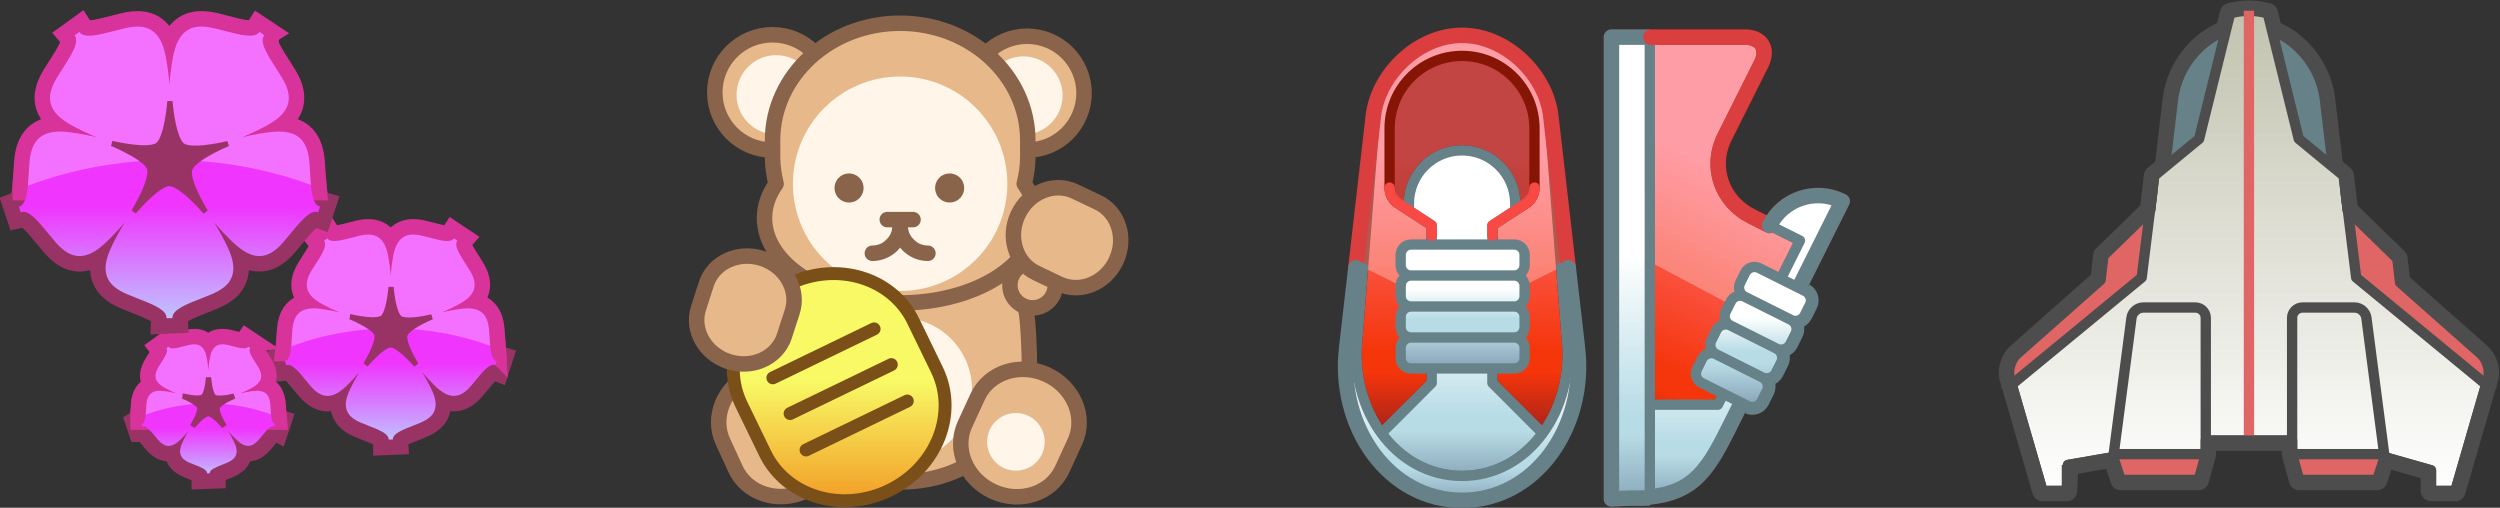 <?xml version="1.0" encoding="UTF-8"?>
<!-- Created with Inkscape (http://www.inkscape.org/) -->
<svg width="645.35" height="131.07" version="1.1" viewBox="0 0 645.35 131.07" xml:space="preserve" xmlns="http://www.w3.org/2000/svg" xmlns:cc="http://creativecommons.org/ns#" xmlns:dc="http://purl.org/dc/elements/1.1/" xmlns:rdf="http://www.w3.org/1999/02/22-rdf-syntax-ns#"><rect x="0" y="0" width="645.35" height="131.07" fill="#333333" stroke="none"/><defs><clipPath id="clipPath710"><path d="m128.4-259.35c1.022-0.328 2.314 1.242 3.685 2.916l0.961 1.147c1.076 1.248 2.071 1.853 3.132 1.906 1.149 0.061 2.348-0.537 3.758-1.877 0.89-0.852 1.742-1.758 2.528-2.689-0.63 1.031-1.234 2.129-1.764 3.244-0.801 1.672-1.022 2.957-0.678 4.01 0.015 0.045 0.033 0.094 0.049 0.145 0.377 0.992 1.262 1.754 2.784 2.383l1.397 0.562c1.826 0.721 3.564 1.393 3.862 2.322 0.036 0.105 0.053 0.215 0.05 0.326h3e-3c0 0.01-7e-3 0.019-7e-3 0.033l0.805-4e-3c7e-3 -8e-3 0-0.019-2e-3 -0.027l6e-3 -2e-3c-0.049-1.102 1.874-1.853 3.908-2.652 0 0 1.394-0.561 1.394-0.561 1.517-0.631 2.407-1.395 2.782-2.387 0.41-1.078 0.214-2.398-0.626-4.148-0.53-1.115-1.135-2.205-1.773-3.24 0.794 0.922 1.645 1.834 2.535 2.676 1.413 1.344 2.606 1.945 3.755 1.885 1.066-0.053 2.061-0.66 3.137-1.912l0.96-1.15c1.387-1.688 2.697-3.285 3.728-2.904h4e-3c6e-3 4e-3 0.014 4e-3 0.025 0.01l0.251-0.766c-0.014-4e-3 -0.024 0-0.037-0.01h5e-3c-0.419-0.121-0.688-0.502-0.877-1.078-0.277-0.865-0.356-2.141-0.434-3.467l-0.099-1.492c-0.055-0.652-0.165-1.217-0.32-1.705-0.237-0.73-0.597-1.279-1.093-1.682-0.901-0.719-2.217-0.938-4.147-0.682-1.219 0.16-2.446 0.396-3.63 0.682 1.124-0.469 2.26-0.996 3.339-1.58 1.707-0.934 2.647-1.881 2.948-2.988 0.169-0.623 0.135-1.281-0.104-2.014-0.153-0.486-0.405-1.002-0.747-1.564l-0.796-1.266c-0.713-1.119-1.403-2.191-1.686-3.066-0.187-0.562-0.195-1.041 0.073-1.375 0 0-3e-3 -0.01-3e-3 -0.01 6e-3 -4e-3 0.017-8e-3 0.024-0.019l-0.653-0.475c-7e-3 0.01-8e-3 0.021-0.016 0.029l-5e-3 -2e-3c-0.607 0.908-2.606 0.4-4.718-0.158 0 0-1.454-0.365-1.454-0.365-1.607-0.379-2.772-0.281-3.659 0.301-0.968 0.631-1.582 1.812-1.936 3.728-0.222 1.207-0.374 2.447-0.468 3.662-0.099-1.209-0.249-2.451-0.471-3.658-0.355-1.92-0.974-3.096-1.938-3.732-0.89-0.582-2.053-0.672-3.661-0.295 0 0-1.452 0.371-1.452 0.371-2.116 0.547-4.113 1.066-4.721 0.158h-5e-3c-5e-3 -0.014-5e-3 -0.023-0.014-0.029l-0.649 0.469c4e-3 0.014 0.014 0.016 0.021 0.025 0 0-3e-3 4e-3 -3e-3 4e-3 0.069 0.086 0.116 0.184 0.153 0.289 0.3 0.922-0.704 2.5-1.758 4.152l-0.807 1.272c-0.85 1.408-1.126 2.545-0.844 3.57 0.017 0.045 0.026 0.096 0.044 0.143 0.343 1.053 1.268 1.963 2.909 2.848 1.077 0.582 2.211 1.115 3.335 1.576-0.288-0.06-0.574-0.137-0.869-0.193-7e-3 -6e-3 -0.021-6e-3 -0.034-0.01-0.281-0.059-0.556-0.113-0.841-0.168l-0.107-0.016c-0.269-0.055-0.548-0.105-0.826-0.152-0.029-2e-3 -0.06-8e-3 -0.092-0.01-0.285-0.045-0.567-0.09-0.857-0.133-1.929-0.254-3.247-0.033-4.144 0.691-0.517 0.416-0.885 0.994-1.126 1.764-0.141 0.471-0.239 1.004-0.287 1.623l-0.099 1.496c-0.01 0.145-0.021 0.299-0.028 0.447-0.023 0.385-0.052 0.754-0.081 1.125-0.138 1.488-0.395 2.699-1.162 2.953-0.018 4e-3 -0.044 0.016-0.074 0.027l0.256 0.762c0.021-2e-3 0.048-0.014 0.073-0.018z"/></clipPath><linearGradient id="linearGradient724" x2="1" gradientTransform="matrix(0 39.696 -39.696 0 145.56 -283.12)" gradientUnits="userSpaceOnUse"><stop stop-color="#f035ff" offset="0"/><stop stop-color="#f035ff" offset=".006"/><stop stop-color="#f035ff" offset=".59"/><stop stop-color="#bbcdff" offset="1"/></linearGradient><clipPath id="clipPath734"><path d="m129.3 284.62h38.527v-21.659h-38.527z"/></clipPath><clipPath id="clipPath758"><path d="m100.55-247.46c0.644-0.209 1.459 0.783 2.321 1.834 0 0 0.604 0.727 0.604 0.727 0.68 0.783 1.305 1.162 1.974 1.195 0.724 0.037 1.478-0.338 2.366-1.18 0.561-0.535 1.096-1.105 1.591-1.693-0.397 0.65-0.775 1.344-1.109 2.045-0.505 1.051-0.645 1.857-0.428 2.522 0.01 0.029 0.021 0.062 0.03 0.09 0.239 0.627 0.794 1.109 1.754 1.504l0.88 0.352c1.149 0.453 2.242 0.881 2.432 1.463 0.024 0.066 0.033 0.137 0.029 0.207h4e-3c0 4e-3 -5e-3 8e-3 -5e-3 0.019l0.506-4e-3c6e-3 -8e-3 0-0.012 0-0.016h2e-3c-0.029-0.697 1.181-1.168 2.462-1.674l0.88-0.352c0.954-0.398 1.515-0.877 1.75-1.5 0.256-0.68 0.134-1.512-0.394-2.611-0.334-0.701-0.716-1.391-1.117-2.041 0.499 0.58 1.034 1.154 1.597 1.682 0.891 0.85 1.639 1.225 2.362 1.188 0.672-0.033 1.3-0.412 1.976-1.205l0.604-0.721c0.874-1.066 1.7-2.072 2.348-1.83h4e-3c4e-3 0 7e-3 0 0.015 8e-3l0.158-0.484c-8e-3 -2e-3 -0.014 0-0.024-2e-3h6e-3c-0.264-0.082-0.435-0.316-0.554-0.68-0.175-0.547-0.225-1.348-0.271-2.184 0 0-0.065-0.943-0.065-0.943-0.033-0.408-0.104-0.764-0.2-1.068-0.15-0.465-0.377-0.807-0.687-1.062-0.568-0.453-1.397-0.59-2.612-0.426-0.769 0.096-1.542 0.248-2.287 0.426 0.709-0.297 1.424-0.627 2.103-0.994 1.074-0.588 1.665-1.182 1.856-1.879 0.105-0.393 0.085-0.805-0.065-1.27-0.097-0.305-0.254-0.631-0.47-0.984 0 0-0.501-0.797-0.501-0.797-0.451-0.707-0.886-1.383-1.062-1.932-0.117-0.355-0.124-0.656 0.044-0.865l-9.7e-4 -8e-3c5e-3 0 0.011-6e-3 0.017-0.01l-0.412-0.301c-4e-3 8e-3 -6e-3 0.014-0.01 0.018h-4e-3c-0.38 0.572-1.639 0.25-2.968-0.1l-0.917-0.23c-1.012-0.24-1.745-0.178-2.304 0.189-0.61 0.396-0.997 1.141-1.218 2.346-0.141 0.762-0.235 1.541-0.295 2.307-0.064-0.758-0.158-1.541-0.297-2.303-0.225-1.209-0.612-1.949-1.222-2.35-0.561-0.367-1.292-0.424-2.304-0.186l-0.915 0.234c-1.333 0.342-2.591 0.672-2.972 0.096h-2e-3c-4e-3 -4e-3 -4e-3 -0.014-0.011-0.014l-0.407 0.293c2e-3 0.01 8e-3 0.01 0.012 0.018h-2e-3c0.045 0.057 0.072 0.119 0.097 0.186 0.188 0.58-0.443 1.574-1.106 2.611 0 0-0.509 0.801-0.509 0.801-0.534 0.887-0.707 1.603-0.53 2.25 0.011 0.025 0.017 0.059 0.029 0.09 0.213 0.664 0.796 1.232 1.83 1.789 0.68 0.367 1.391 0.701 2.102 0.994-0.182-0.037-0.364-0.086-0.548-0.121-6e-3 -4e-3 -0.015-4e-3 -0.024-4e-3 -0.176-0.037-0.349-0.072-0.526-0.109l-0.069-0.01c-0.169-0.033-0.343-0.066-0.521-0.094-0.015 0-0.037-8e-3 -0.056-8e-3 -0.178-0.025-0.358-0.055-0.54-0.08-1.214-0.164-2.046-0.027-2.608 0.43-0.326 0.268-0.557 0.627-0.711 1.113-0.087 0.297-0.15 0.633-0.18 1.025 0 0-0.061 0.936-0.061 0.936-7e-3 0.096-0.015 0.189-0.019 0.281-0.015 0.25-0.031 0.48-0.05 0.709-0.087 0.939-0.251 1.701-0.733 1.861-9e-3 0-0.026 0.01-0.045 0.021l0.16 0.475c0.015 0 0.031-0.01 0.045-0.01z"/></clipPath><linearGradient id="linearGradient772" x2="1" gradientTransform="matrix(0 24.994 -24.994 0 110.24 -261.87)" gradientUnits="userSpaceOnUse"><stop stop-color="#f035ff" offset="0"/><stop stop-color="#f035ff" offset=".006"/><stop stop-color="#f035ff" offset=".59"/><stop stop-color="#bbcdff" offset="1"/></linearGradient><clipPath id="clipPath782"><path d="m101.11 263.37h24.258v-13.639h-24.258z"/></clipPath><clipPath id="clipPath806"><path d="m77.027-288.96c1.453-0.463 3.293 1.773 5.241 4.15l1.367 1.635c1.532 1.773 2.948 2.635 4.456 2.711 1.638 0.084 3.341-0.764 5.347-2.672 1.267-1.211 2.481-2.502 3.599-3.826-0.896 1.471-1.758 3.031-2.511 4.611-1.14 2.385-1.454 4.215-0.964 5.709 0.021 0.064 0.047 0.135 0.069 0.207 0.536 1.412 1.796 2.494 3.96 3.393l1.989 0.801c2.599 1.02 5.071 1.98 5.498 3.301 0.05 0.15 0.071 0.309 0.066 0.461h4e-3c0 0.016-9e-3 0.027-0.01 0.051l1.147-8e-3c9e-3 -0.012 0-0.027-4e-3 -0.039l8e-3 -2e-3c-0.067-1.564 2.667-2.639 5.564-3.773l1.98-0.795c2.158-0.9 3.427-1.986 3.96-3.397 0.585-1.533 0.304-3.412-0.893-5.906-0.754-1.58-1.613-3.135-2.521-4.607 1.126 1.311 2.339 2.607 3.606 3.809 2.012 1.91 3.707 2.766 5.343 2.68 1.514-0.074 2.932-0.936 4.462-2.721 0 0 1.366-1.635 1.366-1.635 1.973-2.402 3.839-4.676 5.305-4.137l5e-3 4e-3c9e-3 2e-3 0.019 4e-3 0.037 0.016l0.355-1.09c-0.019-4e-3 -0.034 2e-3 -0.052-0.012l8e-3 -2e-3c-0.598-0.174-0.98-0.719-1.247-1.533-0.396-1.23-0.509-3.047-0.62-4.93l-0.138-2.125c-0.08-0.932-0.233-1.734-0.456-2.426-0.337-1.043-0.85-1.82-1.556-2.394-1.281-1.022-3.154-1.332-5.9-0.969-1.733 0.223-3.481 0.562-5.164 0.969 1.599-0.664 3.214-1.416 4.75-2.248 2.431-1.324 3.766-2.676 4.196-4.256 0.237-0.883 0.189-1.82-0.149-2.861-0.221-0.691-0.576-1.422-1.063-2.227l-1.133-1.803c-1.014-1.586-1.997-3.117-2.396-4.357-0.266-0.803-0.277-1.478 0.103-1.961l-4e-3 -6e-3c9e-3 -0.012 0.023-0.019 0.036-0.031l-0.931-0.676c-9e-3 0.012-0.011 0.031-0.022 0.043l-8e-3 -4e-3c-0.863 1.295-3.706 0.562-6.711-0.229 0 0-2.069-0.518-2.069-0.518-2.287-0.539-3.943-0.402-5.205 0.426-1.376 0.902-2.249 2.582-2.753 5.309-0.315 1.715-0.535 3.481-0.666 5.207-0.14-1.721-0.356-3.488-0.673-5.205-0.505-2.728-1.381-4.404-2.755-5.312-1.266-0.826-2.921-0.951-5.206-0.416l-2.069 0.523c-3.009 0.779-5.852 1.523-6.717 0.227l-0.007 2e-3c-0.008-0.016-0.008-0.031-0.021-0.041l-0.924 0.668c0.009 0.021 0.021 0.023 0.032 0.035 0 0-0.007 8e-3 -0.007 8e-3 0.101 0.121 0.165 0.262 0.218 0.41 0.428 1.312-0.999 3.555-2.499 5.906 0 0-1.145 1.809-1.145 1.809-1.213 2.004-1.603 3.621-1.203 5.078 0.022 0.07 0.04 0.141 0.064 0.207 0.488 1.496 1.803 2.791 4.136 4.051 1.534 0.828 3.147 1.586 4.745 2.244-0.408-0.09-0.816-0.197-1.234-0.281-0.012-2e-3 -0.031-2e-3 -0.051-0.01-0.398-0.082-0.791-0.164-1.194-0.242 0 0-0.154-0.025-0.154-0.025-0.383-0.072-0.778-0.145-1.176-0.209-0.04-4e-3 -0.085-0.012-0.129-0.016-0.406-0.068-0.811-0.127-1.223-0.188-2.742-0.359-4.618-0.047-5.892 0.984-0.737 0.588-1.262 1.41-1.603 2.51-0.201 0.666-0.341 1.428-0.409 2.307l-0.139 2.125c-0.015 0.211-0.033 0.428-0.043 0.639-0.033 0.549-0.072 1.076-0.114 1.6-0.196 2.123-0.562 3.842-1.651 4.203-0.027 8e-3 -0.064 0.023-0.105 0.039l0.362 1.084c0.029-6e-3 0.067-0.019 0.104-0.029z"/></clipPath><linearGradient id="linearGradient820" x2="1" gradientTransform="matrix(0 56.478 -56.478 0 102.71 -323.4)" gradientUnits="userSpaceOnUse"><stop stop-color="#f035ff" offset="0"/><stop stop-color="#f035ff" offset=".006"/><stop stop-color="#f035ff" offset=".59"/><stop stop-color="#bbcdff" offset="1"/></linearGradient><clipPath id="clipPath876"><path d="m255.76-269.36c-4.098-8.438-14.867-11.658-24.059-7.195-9.191 4.465-13.316 14.922-9.219 23.359 0.797 1.643 3.773 7.773 4.57 9.416 4.1 8.436 14.871 11.658 24.062 7.193 9.188-4.465 13.316-14.922 9.219-23.359-0.797-1.645-3.775-7.773-4.574-9.414z"/></clipPath><linearGradient id="linearGradient890" x2="1" gradientTransform="matrix(0 43.987 -43.987 0 241.41 -278.56)" gradientUnits="userSpaceOnUse"><stop stop-color="#f8f965" offset="0"/><stop stop-color="#f8f965" offset=".135"/><stop stop-color="#f8f965" offset=".473"/><stop stop-color="#f29e26" offset="1"/></linearGradient><clipPath id="clipPath902"><path d="m248.17-267.86s-19.611 9.486-19.611 9.486"/></clipPath><linearGradient id="linearGradient916" x2="1" gradientTransform="matrix(19.594 .035 -.035 19.594 228.57 -263.12)" gradientUnits="userSpaceOnUse"><stop stop-color="#f8f965" offset="0"/><stop stop-color="#f8f965" offset=".135"/><stop stop-color="#f8f965" offset=".473"/><stop stop-color="#f29e26" offset="1"/></linearGradient><clipPath id="clipPath928"><path d="m251.51-260.94s-19.613 9.486-19.613 9.486"/></clipPath><linearGradient id="linearGradient942" x2="1" gradientTransform="matrix(19.596 .035 -.035 19.596 231.91 -256.2)" gradientUnits="userSpaceOnUse"><stop stop-color="#f8f965" offset="0"/><stop stop-color="#f8f965" offset=".135"/><stop stop-color="#f8f965" offset=".473"/><stop stop-color="#f29e26" offset="1"/></linearGradient><clipPath id="clipPath954"><path d="m254.6-253.89s-19.613 9.486-19.613 9.486"/></clipPath><linearGradient id="linearGradient968" x2="1" gradientTransform="matrix(19.596 .035 -.035 19.596 235 -249.16)" gradientUnits="userSpaceOnUse"><stop stop-color="#f8f965" offset="0"/><stop stop-color="#f8f965" offset=".135"/><stop stop-color="#f8f965" offset=".473"/><stop stop-color="#f29e26" offset="1"/></linearGradient><clipPath id="clipPath990"><path d="m78.301 324.9h54.812v-30.813h-54.812z"/></clipPath><clipPath id="clipPath1010"><path d="m409.23-324.36h-25.775v89.43l3.076-0.141c11.902-2e-3 14.814-3.9 19.561-13.391l22.061-44.109c-5.172-2.588-11.463-0.494-14.051 4.678l-3.518-1.756c-5.764-2.883-8.121-9.551-5.236-15.32l7.121-14.234c1.441-2.887-0.014-5.207-3.238-5.156"/></clipPath><linearGradient id="linearGradient1032" x2="1" gradientTransform="matrix(-41.197 82.377 -82.377 -41.197 408.61 -323.05)" gradientUnits="userSpaceOnUse"><stop stop-color="#ff7481" offset="0"/><stop stop-color="#ff7481" offset=".174"/><stop stop-color="#ff7481" offset=".252"/><stop stop-color="#f5350a" offset=".685"/><stop stop-color="#f5350a" offset=".725"/><stop stop-color="#7c1923" offset=".921"/><stop stop-color="#7c1923" offset=".998"/><stop stop-color="#7c1923" offset="1"/></linearGradient><clipPath id="clipPath1048"><path d="m376.88-264.1c1.752 15.227-8.139 29.439-22.354 29.439s-24.104-14.213-22.352-29.439l5.178-45.023c0.908-7.896 8.559-15.584 17.174-15.584 8.617 0 16.27 7.688 17.178 15.584l5.176 45.023z"/></clipPath><linearGradient id="linearGradient1070" x2="1" gradientTransform="matrix(0 90.047 -90.047 0 350.03 -324.71)" gradientUnits="userSpaceOnUse"><stop stop-color="#ff7481" offset="0"/><stop stop-color="#ff7481" offset=".174"/><stop stop-color="#ff7481" offset=".252"/><stop stop-color="#f5350a" offset=".685"/><stop stop-color="#f5350a" offset=".725"/><stop stop-color="#7c1923" offset=".921"/><stop stop-color="#7c1923" offset=".998"/><stop stop-color="#7c1923" offset="1"/></linearGradient><clipPath id="clipPath1084"><path d="m334.99 324.71h39.078v-51.51h-39.078z"/></clipPath><clipPath id="clipPath1110"><path d="m341.33 319.83h26.395v-28.223h-26.395z"/></clipPath><clipPath id="clipPath1126"><path d="m348.65-287.9v30.523l-9.15 9.152s-0.523 0.678-0.523 0.678c3.652 4.943 9.111 8.162 15.551 8.162 6.506 0 12.012-3.283 15.662-8.312l-0.635-0.527-9.15-9.152v-30.523l4.414-2.889v-1.357c0-5.682-4.607-10.287-10.291-10.287-5.682 0-10.289 4.606-10.289 10.287v1.357l4.412 2.889z"/></clipPath><linearGradient id="linearGradient1144" x2="1" gradientTransform="matrix(0 63.049 -63.049 0 350.08 -302.44)" gradientUnits="userSpaceOnUse"><stop stop-color="#fff" offset="0"/><stop stop-color="#fff" offset=".101"/><stop stop-color="#fff" offset=".471"/><stop stop-color="#b8dce6" offset=".815"/><stop stop-color="#b8dce6" offset=".86"/><stop stop-color="#8ba9bb" offset="1"/></linearGradient><clipPath id="clipPath1156"><path d="m366.64-264.19c0-1.1-0.9-2-2-2h-20c-1.1 0-2 0.9-2 2v2c0 1.1 0.9 2 2 2h20c1.1 0 2-0.9 2-2v-2zm0-6c0-1.1-0.9-2-2-2h-20c-1.1 0-2 0.9-2 2v2c0 1.1 0.9 2 2 2h20c1.1 0 2-0.9 2-2v-2zm0-6c0-1.1-0.9-2-2-2h-20c-1.1 0-2 0.9-2 2v2c0 1.1 0.9 2 2 2h20c1.1 0 2-0.9 2-2v-2zm0-4c0 1.1-0.9 2-2 2h-20c-1.1 0-2-0.9-2-2v-2c0-1.1 0.9-2 2-2h20c1.1 0 2 0.9 2 2v2z"/></clipPath><linearGradient id="linearGradient1178" x2="1" gradientTransform="matrix(0 24 -24 0 350.14 -284.19)" gradientUnits="userSpaceOnUse"><stop stop-color="#fff" offset="0"/><stop stop-color="#fff" offset=".101"/><stop stop-color="#fff" offset=".36"/><stop stop-color="#b8dce6" offset=".601"/><stop stop-color="#b8dce6" offset=".689"/><stop stop-color="#8ba9bb" offset=".961"/><stop stop-color="#8ba9bb" offset=".987"/><stop stop-color="#8ba9bb" offset="1"/></linearGradient><clipPath id="clipPath1190"><path d="m383.45 324.36h40.018v-56.692h-40.018z"/></clipPath><clipPath id="clipPath1206"><path d="m414.12-287.88 5.85 2.926s-15.891 31.779-15.891 31.779h-16l0.812 18.043c9.945-0.518 12.783-4.5 17.197-13.328l22.061-44.109c-5.172-2.588-11.463-0.494-14.051 4.678"/></clipPath><linearGradient id="linearGradient1224" x2="1" gradientTransform="matrix(0 58.547 -58.547 0 403.62 -293.68)" gradientUnits="userSpaceOnUse"><stop stop-color="#fff" offset="0"/><stop stop-color="#fff" offset=".101"/><stop stop-color="#fff" offset=".471"/><stop stop-color="#b8dce6" offset=".815"/><stop stop-color="#b8dce6" offset=".86"/><stop stop-color="#8ba9bb" offset="1"/></linearGradient><clipPath id="clipPath1238"><path d="m390.89-324.36h-7.438v89.43l3.076-0.141c0.832 0 3.613-0.023 4.363-0.062"/></clipPath><linearGradient id="linearGradient1256" x2="1" gradientTransform="matrix(0 89.43 -89.43 0 382.67 -324.36)" gradientUnits="userSpaceOnUse"><stop stop-color="#fff" offset="0"/><stop stop-color="#fff" offset=".101"/><stop stop-color="#fff" offset=".471"/><stop stop-color="#b8dce6" offset=".815"/><stop stop-color="#b8dce6" offset=".86"/><stop stop-color="#8ba9bb" offset="1"/></linearGradient><clipPath id="clipPath1268"><path d="m390.89-235.13-2e-3 -89.227"/></clipPath><linearGradient id="linearGradient1286" x2="1" gradientTransform="matrix(0 89.227 -89.227 0 386.39 -324.36)" gradientUnits="userSpaceOnUse"><stop stop-color="#fff" offset="0"/><stop stop-color="#fff" offset=".101"/><stop stop-color="#fff" offset=".471"/><stop stop-color="#b8dce6" offset=".815"/><stop stop-color="#b8dce6" offset=".86"/><stop stop-color="#8ba9bb" offset="1"/></linearGradient><clipPath id="clipPath1302"><path d="m412.05-279.64c-0.984-0.492-2.191-0.09-2.684 0.895l-0.992 1.984c-0.492 0.984-0.09 2.191 0.895 2.684l8.938 4.469c0.984 0.492 2.191 0.09 2.684-0.895l0.992-1.984c0.492-0.984 0.09-2.191-0.895-2.684l-8.938-4.469zc-0.984-0.492-2.191-0.09-2.684 0.895l-0.992 1.984c-0.492 0.984-0.09 2.191 0.895 2.684l8.938 4.469c0.984 0.492 2.191 0.09 2.684-0.895l0.992-1.984c0.492-0.984 0.09-2.191-0.895-2.684l-8.938-4.469zm-2.781 5.562c-0.984-0.492-2.191-0.09-2.684 0.895l-0.994 1.984c-0.492 0.984-0.09 2.191 0.895 2.684l8.938 4.471c0.984 0.492 2.191 0.09 2.684-0.895l0.994-1.986c0.492-0.984 0.09-2.191-0.895-2.684l-8.938-4.469zc-0.984-0.492-2.191-0.09-2.684 0.895l-0.994 1.984c-0.492 0.984-0.09 2.191 0.895 2.684l8.938 4.471c0.984 0.492 2.191 0.09 2.684-0.895l0.994-1.986c0.492-0.984 0.09-2.191-0.895-2.684l-8.938-4.469zm-2.783 5.562c-0.984-0.492-2.191-0.09-2.684 0.895l-0.994 1.984c-0.492 0.984-0.09 2.191 0.895 2.684l8.938 4.469c0.984 0.492 2.191 0.09 2.684-0.895l0.994-1.982c0.492-0.984 0.09-2.191-0.895-2.684l-8.938-4.471zc-0.984-0.492-2.191-0.09-2.684 0.895l-0.994 1.984c-0.492 0.984-0.09 2.191 0.895 2.684l8.938 4.469c0.984 0.492 2.191 0.09 2.684-0.895l0.994-1.982c0.492-0.984 0.09-2.191-0.895-2.684l-8.938-4.471zm6.154 10.031c0.984 0.492 1.387 1.699 0.895 2.684l-0.992 1.986c-0.492 0.984-1.699 1.387-2.684 0.895l-8.938-4.471c-0.984-0.492-1.387-1.699-0.895-2.684l0.992-1.984c0.492-0.984 1.699-1.387 2.684-0.895l8.938 4.469zc0.984 0.492 1.387 1.699 0.895 2.684l-0.992 1.986c-0.492 0.984-1.699 1.387-2.684 0.895l-8.938-4.471c-0.984-0.492-1.387-1.699-0.895-2.684l0.992-1.984c0.492-0.984 1.699-1.387 2.684-0.895l8.938 4.469z"/></clipPath><linearGradient id="linearGradient1324" x2="1" gradientTransform="matrix(0 27.141 -27.141 0 406.45 -279.85)" gradientUnits="userSpaceOnUse"><stop stop-color="#fff" offset="0"/><stop stop-color="#fff" offset=".101"/><stop stop-color="#fff" offset=".36"/><stop stop-color="#b8dce6" offset=".601"/><stop stop-color="#b8dce6" offset=".689"/><stop stop-color="#8ba9bb" offset=".961"/><stop stop-color="#8ba9bb" offset=".987"/><stop stop-color="#8ba9bb" offset="1"/></linearGradient><clipPath id="clipPath1336"><path d="m376.88-264.1-1.791-15.584h-1.375l1.066 13.623c1.586 13.797-7.373 26.672-20.254 26.672-12.879 0-21.838-12.875-20.254-26.672l1.066-13.623h-1.373l-1.791 15.584c-1.752 15.227 8.137 29.439 22.352 29.439s24.105-14.213 22.354-29.439z"/></clipPath><linearGradient id="linearGradient1354" x2="1" gradientTransform="matrix(0 45.023 -45.023 0 350.03 -279.68)" gradientUnits="userSpaceOnUse"><stop stop-color="#fff" offset="0"/><stop stop-color="#fff" offset=".101"/><stop stop-color="#fff" offset=".471"/><stop stop-color="#b8dce6" offset=".815"/><stop stop-color="#b8dce6" offset=".86"/><stop stop-color="#8ba9bb" offset="1"/></linearGradient><clipPath id="clipPath1456"><path d="m539.79-263.04-15.609-13.805-0.547-4.633-9.59-9.334-0.789-6.686-2.088-1.717-1.541-13.031c-0.738-6.146-4.992-11.398-10.252-13.373l-0.822-3.334c-1.188-0.322-2.408-0.512-3.644-0.512-1.238 0-2.457 0.189-3.644 0.512l-0.824 3.334c-5.258 1.975-9.512 7.227-10.25 13.373l-1.539 13.029-2.088 1.719-0.791 6.686-9.035 8.777-0.555 4.705-16.156 14.289c-1.117 0.977-1.793 2.967-1.5 4.426l6.414 22.135h4.715l0.215-5.029 8.77-1.518 1.438 4.406h15.102l1.371-4.984v-2.633h16.719v2.633l1.371 4.984h15.102l1.438-4.406 8.984 2.547v4h4.715l6.414-22.135c0.293-1.459-0.383-3.449-1.5-4.426z"/></clipPath><linearGradient id="linearGradient1466" x2="1" gradientTransform="matrix(0 -92.984 92.984 0 478.41 -236.48)" gradientUnits="userSpaceOnUse"><stop stop-color="#fff" offset="0"/><stop stop-color="#c2c2af" offset="1"/></linearGradient><clipPath id="clipPath1482"><path d="m511.22-299.17-6.664-5.486-6-24.293c-1.188-0.322-2.408-0.512-3.644-0.512-1.238 0-2.457 0.189-3.644 0.512l-6.002 24.293-8.699 7.162-0.791 6.686-9.035 8.777-0.555 4.705-16.156 14.289c-1.117 0.977-1.793 2.967-1.5 4.426l6.414 22.135h4.715l0.215-5.029 8.77-1.518 1.438 4.406h15.102l1.371-4.984v-2.633h16.719v2.633l1.371 4.984h15.102l1.438-4.406 8.984 2.547v4h4.715l6.414-22.135c0.293-1.459-0.383-3.449-1.5-4.426l-15.609-13.805-0.547-4.633-9.59-9.334-0.789-6.686-2.039-1.676"/></clipPath></defs><g transform="matrix(1.333 0 0 -1.333 -101.17 441.95)"><path d="m422.7 269.61c0.984-0.492 2.191-0.09 2.684 0.895l0.992 1.984c0.492 0.984 0.09 2.191-0.895 2.684m-2.781-5.562c0.984-0.492 2.191-0.09 2.684 0.895l0.992 1.984c0.492 0.984 0.09 2.191-0.895 2.684m-5.564-11.127c0.984-0.492 2.191-0.09 2.684 0.895l0.994 1.986c0.492 0.984 0.09 2.191-0.895 2.684m-2.783-5.564c0.984-0.492 2.191-0.09 2.684 0.895l0.994 1.986c0.492 0.984 0.09 2.191-0.895 2.684m-5.566-11.125c0.984-0.492 2.191-0.09 2.684 0.895l0.994 1.982c0.492 0.984 0.09 2.191-0.895 2.684m-2.783-5.561c0.984-0.492 2.191-0.09 2.684 0.895l0.994 1.982c0.492 0.984 0.09 2.191-0.895 2.684m-2.783-5.561c0.984-0.492 1.387-1.699 0.895-2.684l-0.992-1.986c-0.492-0.984-1.699-1.387-2.684-0.895m2.781 5.564c0.984-0.492 1.387-1.699 0.895-2.684l-0.992-1.986c-0.492-0.984-1.699-1.387-2.684-0.895" fill="none" stroke="#668187" stroke-width="3"/><path d="m171.14 262.7c-0.161 0.506-0.254 1.162-0.318 1.875h-38.516c-0.137-1.49-0.396-2.695-1.161-2.947-0.018-4e-3 -0.044-0.016-0.074-0.027l0.256-0.762c0.021 2e-3 0.048 0.014 0.073 0.018 1.022 0.328 2.314-1.242 3.685-2.916l0.961-1.147c1.076-1.248 2.071-1.853 3.132-1.906 1.149-0.061 2.348 0.537 3.758 1.877 0.89 0.852 1.742 1.758 2.528 2.689-0.63-1.031-1.234-2.129-1.764-3.244-0.801-1.672-1.022-2.957-0.678-4.01 0.015-0.045 0.033-0.094 0.049-0.145 0.377-0.992 1.262-1.754 2.784-2.383l1.397-0.562c1.826-0.721 3.564-1.393 3.862-2.322 0.036-0.105 0.053-0.326 0.053-0.326 0-0.01-7e-3 -0.019-7e-3 -0.033l0.809 0.033c-0.049 1.102 1.874 1.853 3.908 2.652 0 0 1.394 0.561 1.394 0.561 1.517 0.631 2.407 1.395 2.782 2.387 0.41 1.078 0.214 2.398-0.626 4.148-0.53 1.115-1.135 2.205-1.773 3.24 0.794-0.922 1.645-1.834 2.535-2.676 1.413-1.344 2.606-1.945 3.755-1.885 1.066 0.053 2.061 0.66 3.137 1.912l0.96 1.15c1.387 1.688 2.697 3.285 3.728 2.904l0.248 0.766c-0.419 0.121-0.688 0.502-0.877 1.078z" fill="#936"/><path d="m171.14 262.7c-0.161 0.506-0.254 1.162-0.318 1.875h-38.516c-0.137-1.49-0.396-2.695-1.161-2.947-0.018-4e-3 -0.044-0.016-0.074-0.027l0.256-0.762c0.021 2e-3 0.048 0.014 0.073 0.018 1.022 0.328 2.314-1.242 3.685-2.916l0.961-1.147c1.076-1.248 2.071-1.853 3.132-1.906 1.149-0.061 2.348 0.537 3.758 1.877 0.89 0.852 1.742 1.758 2.528 2.689-0.63-1.031-1.234-2.129-1.764-3.244-0.801-1.672-1.022-2.957-0.678-4.01 0.015-0.045 0.033-0.094 0.049-0.145 0.377-0.992 1.262-1.754 2.784-2.383l1.397-0.562c1.826-0.721 3.564-1.393 3.862-2.322 0.036-0.105 0.053-0.326 0.053-0.326 0-0.01-7e-3 -0.019-7e-3 -0.033l0.809 0.033c-0.049 1.102 1.874 1.853 3.908 2.652 0 0 1.394 0.561 1.394 0.561 1.517 0.631 2.407 1.395 2.782 2.387 0.41 1.078 0.214 2.398-0.626 4.148-0.53 1.115-1.135 2.205-1.773 3.24 0.794-0.922 1.645-1.834 2.535-2.676 1.413-1.344 2.606-1.945 3.755-1.885 1.066 0.053 2.061 0.66 3.137 1.912l0.96 1.15c1.387 1.688 2.697 3.285 3.728 2.904l0.248 0.766c-0.419 0.121-0.688 0.502-0.877 1.078z" fill="none" stroke="#936" stroke-width="6"/><path d="m170.71 266.16-0.099 1.492c-0.055 0.652-0.165 1.217-0.32 1.705-0.237 0.73-0.597 1.279-1.093 1.682-0.901 0.719-2.217 0.938-4.147 0.682-1.219-0.16-2.446-0.396-3.63-0.682 1.124 0.469 2.26 0.996 3.339 1.58 1.707 0.934 2.647 1.881 2.948 2.988 0.169 0.623 0.135 1.281-0.104 2.014-0.153 0.486-0.405 1.002-0.747 1.564l-0.796 1.266c-0.713 1.119-1.403 2.191-1.686 3.066-0.187 0.562 0.087 1.393 0.095 1.404l-0.674 0.447c-0.607-0.908-2.606-0.4-4.718 0.158 0 0-1.454 0.365-1.454 0.365-1.607 0.379-2.772 0.281-3.659-0.301-0.968-0.631-1.582-1.812-1.936-3.728-0.222-1.207-0.374-2.447-0.468-3.662-0.099 1.209-0.249 2.451-0.471 3.658-0.355 1.92-0.974 3.096-1.938 3.732-0.89 0.582-2.053 0.672-3.661 0.295 0 0-1.452-0.371-1.452-0.371-2.116-0.547-4.113-1.066-4.721-0.158l-0.65-0.469c0.069-0.086 0.116-0.184 0.153-0.289 0.3-0.922-0.704-2.5-1.758-4.152l-0.807-1.272c-0.85-1.408-1.126-2.545-0.844-3.57 0.017-0.045 0.026-0.096 0.044-0.143 0.343-1.053 1.268-1.963 2.909-2.848 1.077-0.582 2.211-1.115 3.335-1.576-0.288 0.06-0.574 0.137-0.869 0.193-7e-3 6e-3 -0.021 6e-3 -0.034 0.01-0.281 0.059-0.556 0.113-0.841 0.168l-0.107 0.016c-0.269 0.055-0.548 0.105-0.826 0.152-0.029 2e-3 -0.06 8e-3 -0.092 0.01-0.285 0.045-0.567 0.09-0.857 0.133-1.929 0.254-3.247 0.033-4.144-0.691-0.517-0.416-0.885-0.994-1.126-1.764-0.141-0.471-0.239-1.004-0.287-1.623l-0.099-1.496c-0.01-0.145-0.021-0.299-0.028-0.447-0.023-0.385-0.052-0.754-0.081-1.125l-9.7e-4 -6e-3h38.516c-0.048 0.51-0.084 1.037-0.115 1.592z" fill="#936"/><path d="m170.71 266.16-0.099 1.492c-0.055 0.652-0.165 1.217-0.32 1.705-0.237 0.73-0.597 1.279-1.093 1.682-0.901 0.719-2.217 0.938-4.147 0.682-1.219-0.16-2.446-0.396-3.63-0.682 1.124 0.469 2.26 0.996 3.339 1.58 1.707 0.934 2.647 1.881 2.948 2.988 0.169 0.623 0.135 1.281-0.104 2.014-0.153 0.486-0.405 1.002-0.747 1.564l-0.796 1.266c-0.713 1.119-1.403 2.191-1.686 3.066-0.187 0.562 0.087 1.393 0.095 1.404l-0.674 0.447c-0.607-0.908-2.606-0.4-4.718 0.158 0 0-1.454 0.365-1.454 0.365-1.607 0.379-2.772 0.281-3.659-0.301-0.968-0.631-1.582-1.812-1.936-3.728-0.222-1.207-0.374-2.447-0.468-3.662-0.099 1.209-0.249 2.451-0.471 3.658-0.355 1.92-0.974 3.096-1.938 3.732-0.89 0.582-2.053 0.672-3.661 0.295 0 0-1.452-0.371-1.452-0.371-2.116-0.547-4.113-1.066-4.721-0.158l-0.65-0.469c0.069-0.086 0.116-0.184 0.153-0.289 0.3-0.922-0.704-2.5-1.758-4.152l-0.807-1.272c-0.85-1.408-1.126-2.545-0.844-3.57 0.017-0.045 0.026-0.096 0.044-0.143 0.343-1.053 1.268-1.963 2.909-2.848 1.077-0.582 2.211-1.115 3.335-1.576-0.288 0.06-0.574 0.137-0.869 0.193-7e-3 6e-3 -0.021 6e-3 -0.034 0.01-0.281 0.059-0.556 0.113-0.841 0.168l-0.107 0.016c-0.269 0.055-0.548 0.105-0.826 0.152-0.029 2e-3 -0.06 8e-3 -0.092 0.01-0.285 0.045-0.567 0.09-0.857 0.133-1.929 0.254-3.247 0.033-4.144-0.691-0.517-0.416-0.885-0.994-1.126-1.764-0.141-0.471-0.239-1.004-0.287-1.623l-0.099-1.496c-0.01-0.145-0.021-0.299-0.028-0.447-0.023-0.385-0.052-0.754-0.081-1.125l-9.7e-4 -6e-3h38.516c-0.048 0.51-0.084 1.037-0.115 1.592z" fill="none" stroke="#d7339a" stroke-width="6"/><g transform="matrix(1,0,0,-1,3,1.5)"><g clip-path="url(#clipPath710)"><path d="m128.4-259.35c1.022-0.328 2.314 1.242 3.685 2.916l0.961 1.147c1.076 1.248 2.071 1.853 3.132 1.906 1.149 0.061 2.348-0.537 3.758-1.877 0.89-0.852 1.742-1.758 2.528-2.689-0.63 1.031-1.234 2.129-1.764 3.244-0.801 1.672-1.022 2.957-0.678 4.01 0.015 0.045 0.033 0.094 0.049 0.145 0.377 0.992 1.262 1.754 2.784 2.383l1.397 0.562c1.826 0.721 3.564 1.393 3.862 2.322 0.036 0.105 0.053 0.215 0.05 0.326h3e-3c0 0.01-7e-3 0.019-7e-3 0.033l0.805-4e-3c7e-3 -8e-3 0-0.019-2e-3 -0.027l6e-3 -2e-3c-0.049-1.102 1.874-1.853 3.908-2.652 0 0 1.394-0.561 1.394-0.561 1.517-0.631 2.407-1.395 2.782-2.387 0.41-1.078 0.214-2.398-0.626-4.148-0.53-1.115-1.135-2.205-1.773-3.24 0.794 0.922 1.645 1.834 2.535 2.676 1.413 1.344 2.606 1.945 3.755 1.885 1.066-0.053 2.061-0.66 3.137-1.912l0.96-1.15c1.387-1.688 2.697-3.285 3.728-2.904h4e-3c6e-3 4e-3 0.014 4e-3 0.025 0.01l0.251-0.766c-0.014-4e-3 -0.024 0-0.037-0.01h5e-3c-0.419-0.121-0.688-0.502-0.877-1.078-0.277-0.865-0.356-2.141-0.434-3.467l-0.099-1.492c-0.055-0.652-0.165-1.217-0.32-1.705-0.237-0.73-0.597-1.279-1.093-1.682-0.901-0.719-2.217-0.938-4.147-0.682-1.219 0.16-2.446 0.396-3.63 0.682 1.124-0.469 2.26-0.996 3.339-1.58 1.707-0.934 2.647-1.881 2.948-2.988 0.169-0.623 0.135-1.281-0.104-2.014-0.153-0.486-0.405-1.002-0.747-1.564l-0.796-1.266c-0.713-1.119-1.403-2.191-1.686-3.066-0.187-0.562-0.195-1.041 0.073-1.375 0 0-3e-3 -0.01-3e-3 -0.01 6e-3 -4e-3 0.017-8e-3 0.024-0.019l-0.653-0.475c-7e-3 0.01-8e-3 0.021-0.016 0.029l-5e-3 -2e-3c-0.607 0.908-2.606 0.4-4.718-0.158 0 0-1.454-0.365-1.454-0.365-1.607-0.379-2.772-0.281-3.659 0.301-0.968 0.631-1.582 1.812-1.936 3.728-0.222 1.207-0.374 2.447-0.468 3.662-0.099-1.209-0.249-2.451-0.471-3.658-0.355-1.92-0.974-3.096-1.938-3.732-0.89-0.582-2.053-0.672-3.661-0.295 0 0-1.452 0.371-1.452 0.371-2.116 0.547-4.113 1.066-4.721 0.158h-5e-3c-5e-3 -0.014-5e-3 -0.023-0.014-0.029l-0.649 0.469c4e-3 0.014 0.014 0.016 0.021 0.025 0 0-3e-3 4e-3 -3e-3 4e-3 0.069 0.086 0.116 0.184 0.153 0.289 0.3 0.922-0.704 2.5-1.758 4.152l-0.807 1.272c-0.85 1.408-1.126 2.545-0.844 3.57 0.017 0.045 0.026 0.096 0.044 0.143 0.343 1.053 1.268 1.963 2.909 2.848 1.077 0.582 2.211 1.115 3.335 1.576-0.288-0.06-0.574-0.137-0.869-0.193-7e-3 -6e-3 -0.021-6e-3 -0.034-0.01-0.281-0.059-0.556-0.113-0.841-0.168l-0.107-0.016c-0.269-0.055-0.548-0.105-0.826-0.152-0.029-2e-3 -0.06-8e-3 -0.092-0.01-0.285-0.045-0.567-0.09-0.857-0.133-1.929-0.254-3.247-0.033-4.144 0.691-0.517 0.416-0.885 0.994-1.126 1.764-0.141 0.471-0.239 1.004-0.287 1.623l-0.099 1.496c-0.01 0.145-0.021 0.299-0.028 0.447-0.023 0.385-0.052 0.754-0.081 1.125-0.138 1.488-0.395 2.699-1.162 2.953-0.018 4e-3 -0.044 0.016-0.074 0.027l0.256 0.762c0.021-2e-3 0.048-0.014 0.073-0.018z" fill="url(#linearGradient724)"/></g></g><g transform="translate(3,1.5)"><g clip-path="url(#clipPath734)" opacity=".3"><g transform="scale(1,-1)"><path d="m167.82-263.07c-0.048-0.51-0.084-1.037-0.115-1.592l-0.099-1.492c-0.055-0.652-0.165-1.217-0.32-1.705-0.237-0.73-0.597-1.279-1.093-1.682-0.901-0.719-2.217-0.938-4.147-0.682-1.219 0.16-2.446 0.396-3.63 0.682 1.124-0.469 2.26-0.996 3.339-1.58 1.707-0.934 2.647-1.881 2.948-2.988 0.169-0.623 0.135-1.281-0.104-2.014-0.153-0.486-0.405-1.002-0.747-1.564l-0.796-1.266c-0.713-1.119-1.403-2.191-1.686-3.066-0.187-0.562-0.195-1.041 0.073-1.375 0 0-3e-3 -0.01-3e-3 -0.01 6e-3 -4e-3 0.017-8e-3 0.024-0.019l-0.653-0.475c-7e-3 0.01-8e-3 0.021-0.016 0.029l-5e-3 -2e-3c-0.607 0.908-2.606 0.4-4.718-0.158 0 0-1.454-0.365-1.454-0.365-1.607-0.379-2.772-0.281-3.659 0.301-0.968 0.631-1.582 1.812-1.936 3.728-0.222 1.207-0.374 2.447-0.468 3.662-0.099-1.209-0.249-2.451-0.471-3.658-0.355-1.92-0.974-3.096-1.938-3.732-0.89-0.582-2.053-0.672-3.661-0.295 0 0-1.452 0.371-1.452 0.371-2.116 0.547-4.113 1.066-4.721 0.158h-5e-3c-5e-3 -0.014-5e-3 -0.023-0.014-0.029l-0.649 0.469c4e-3 0.014 0.014 0.016 0.021 0.025 0 0-3e-3 4e-3 -3e-3 4e-3 0.069 0.086 0.116 0.184 0.153 0.289 0.3 0.922-0.704 2.5-1.758 4.152l-0.807 1.272c-0.85 1.408-1.126 2.545-0.844 3.57 0.017 0.045 0.026 0.096 0.044 0.143 0.343 1.053 1.268 1.963 2.909 2.848 1.077 0.582 2.211 1.115 3.335 1.576-0.288-0.06-0.574-0.137-0.869-0.193-7e-3 -6e-3 -0.021-6e-3 -0.034-0.01-0.281-0.059-0.556-0.113-0.841-0.168l-0.107-0.016c-0.269-0.055-0.548-0.105-0.826-0.152-0.029-2e-3 -0.06-8e-3 -0.092-0.01-0.285-0.045-0.567-0.09-0.857-0.133-1.929-0.254-3.247-0.033-4.144 0.691-0.517 0.416-0.885 0.994-1.126 1.764-0.141 0.471-0.239 1.004-0.287 1.623l-0.099 1.496c-0.01 0.145-0.021 0.299-0.028 0.447-0.023 0.385-0.052 0.754-0.081 1.125-4e-3 0.037-9e-3 0.078-0.013 0.115 6.041-2.252 12.574-3.488 19.398-3.488 6.721 0 13.164 1.197 19.129 3.379z" fill="#fff"/></g></g></g><path d="m128.57 250.11c-0.102 0.32-0.157 0.736-0.2 1.186h-24.248c-0.087-0.939-0.251-1.697-0.733-1.857-9e-3 0-0.026-0.01-0.045-0.021l0.16-0.475c0.015 0 0.031 0.01 0.045 0.01 0.644 0.209 1.459-0.783 2.321-1.834 0 0 0.604-0.727 0.604-0.727 0.68-0.783 1.305-1.162 1.974-1.195 0.724-0.037 1.478 0.338 2.366 1.18 0.561 0.535 1.096 1.105 1.591 1.693-0.397-0.65-0.775-1.344-1.109-2.045-0.505-1.051-0.645-1.857-0.428-2.522 0.01-0.029 0.021-0.062 0.03-0.09 0.239-0.627 0.794-1.109 1.754-1.504l0.88-0.352c1.149-0.453 2.242-0.881 2.432-1.463 0.024-0.066 0.033-0.207 0.033-0.207 0-4e-3 -5e-3 -8e-3 -5e-3 -0.019l0.508 0.019c-0.029 0.697 1.181 1.168 2.462 1.674l0.88 0.352c0.954 0.398 1.515 0.877 1.75 1.5 0.256 0.68 0.134 1.512-0.394 2.611-0.334 0.701-0.716 1.391-1.117 2.041 0.499-0.58 1.034-1.154 1.597-1.682 0.891-0.85 1.639-1.225 2.362-1.188 0.672 0.033 1.3 0.412 1.976 1.205l0.604 0.721c0.874 1.066 1.7 2.072 2.348 1.83l0.158 0.479c-0.264 0.082-0.435 0.316-0.554 0.68z" fill="#936"/><path d="m128.57 250.11c-0.102 0.32-0.157 0.736-0.2 1.186h-24.248c-0.087-0.939-0.251-1.697-0.733-1.857-9e-3 0-0.026-0.01-0.045-0.021l0.16-0.475c0.015 0 0.031 0.01 0.045 0.01 0.644 0.209 1.459-0.783 2.321-1.834 0 0 0.604-0.727 0.604-0.727 0.68-0.783 1.305-1.162 1.974-1.195 0.724-0.037 1.478 0.338 2.366 1.18 0.561 0.535 1.096 1.105 1.591 1.693-0.397-0.65-0.775-1.344-1.109-2.045-0.505-1.051-0.645-1.857-0.428-2.522 0.01-0.029 0.021-0.062 0.03-0.09 0.239-0.627 0.794-1.109 1.754-1.504l0.88-0.352c1.149-0.453 2.242-0.881 2.432-1.463 0.024-0.066 0.033-0.207 0.033-0.207 0-4e-3 -5e-3 -8e-3 -5e-3 -0.019l0.508 0.019c-0.029 0.697 1.181 1.168 2.462 1.674l0.88 0.352c0.954 0.398 1.515 0.877 1.75 1.5 0.256 0.68 0.134 1.512-0.394 2.611-0.334 0.701-0.716 1.391-1.117 2.041 0.499-0.58 1.034-1.154 1.597-1.682 0.891-0.85 1.639-1.225 2.362-1.188 0.672 0.033 1.3 0.412 1.976 1.205l0.604 0.721c0.874 1.066 1.7 2.072 2.348 1.83l0.158 0.479c-0.264 0.082-0.435 0.316-0.554 0.68z" fill="none" stroke="#936" stroke-width="6"/><path d="m128.3 252.3s-0.065 0.943-0.065 0.943c-0.033 0.408-0.104 0.764-0.2 1.068-0.15 0.465-0.377 0.807-0.687 1.062-0.568 0.453-1.397 0.59-2.612 0.426-0.769-0.096-1.542-0.248-2.287-0.426 0.709 0.297 1.424 0.627 2.103 0.994 1.074 0.588 1.665 1.182 1.856 1.879 0.105 0.393 0.085 0.805-0.065 1.27-0.097 0.305-0.254 0.631-0.47 0.984 0 0-0.501 0.797-0.501 0.797-0.451 0.707-0.886 1.383-1.062 1.932-0.117 0.355 0.054 0.879 0.06 0.883l-0.426 0.283c-0.38-0.572-1.639-0.25-2.968 0.1l-0.917 0.23c-1.012 0.24-1.745 0.178-2.304-0.189-0.61-0.396-0.997-1.141-1.218-2.346-0.141-0.762-0.235-1.541-0.295-2.307-0.064 0.758-0.158 1.541-0.297 2.303-0.225 1.209-0.612 1.949-1.222 2.35-0.561 0.367-1.292 0.424-2.304 0.186l-0.915-0.234c-1.333-0.342-2.591-0.672-2.972-0.096l-0.41-0.297c0.045-0.057 0.072-0.119 0.097-0.186 0.188-0.58-0.443-1.574-1.106-2.611 0 0-0.509-0.801-0.509-0.801-0.534-0.887-0.707-1.603-0.53-2.25 0.011-0.025 0.017-0.059 0.029-0.09 0.213-0.664 0.796-1.232 1.83-1.789 0.68-0.367 1.391-0.701 2.102-0.994-0.182 0.037-0.364 0.086-0.548 0.121-6e-3 4e-3 -0.015 4e-3 -0.024 4e-3 -0.176 0.037-0.349 0.072-0.526 0.109l-0.069 0.01c-0.169 0.033-0.343 0.066-0.521 0.094-0.015 0-0.037 8e-3 -0.056 8e-3 -0.178 0.025-0.358 0.055-0.54 0.08-1.214 0.164-2.046 0.027-2.608-0.43-0.326-0.268-0.557-0.627-0.711-1.113-0.087-0.297-0.15-0.633-0.18-1.025 0 0-0.061-0.936-0.061-0.936-7e-3 -0.096-0.015-0.189-0.019-0.281-0.015-0.25-0.031-0.48-0.05-0.709v-4e-3h24.248c-0.03 0.318-0.052 0.648-0.07 0.998z" fill="#936"/><path d="m128.3 252.3s-0.065 0.943-0.065 0.943c-0.033 0.408-0.104 0.764-0.2 1.068-0.15 0.465-0.377 0.807-0.687 1.062-0.568 0.453-1.397 0.59-2.612 0.426-0.769-0.096-1.542-0.248-2.287-0.426 0.709 0.297 1.424 0.627 2.103 0.994 1.074 0.588 1.665 1.182 1.856 1.879 0.105 0.393 0.085 0.805-0.065 1.27-0.097 0.305-0.254 0.631-0.47 0.984 0 0-0.501 0.797-0.501 0.797-0.451 0.707-0.886 1.383-1.062 1.932-0.117 0.355 0.054 0.879 0.06 0.883l-0.426 0.283c-0.38-0.572-1.639-0.25-2.968 0.1l-0.917 0.23c-1.012 0.24-1.745 0.178-2.304-0.189-0.61-0.396-0.997-1.141-1.218-2.346-0.141-0.762-0.235-1.541-0.295-2.307-0.064 0.758-0.158 1.541-0.297 2.303-0.225 1.209-0.612 1.949-1.222 2.35-0.561 0.367-1.292 0.424-2.304 0.186l-0.915-0.234c-1.333-0.342-2.591-0.672-2.972-0.096l-0.41-0.297c0.045-0.057 0.072-0.119 0.097-0.186 0.188-0.58-0.443-1.574-1.106-2.611 0 0-0.509-0.801-0.509-0.801-0.534-0.887-0.707-1.603-0.53-2.25 0.011-0.025 0.017-0.059 0.029-0.09 0.213-0.664 0.796-1.232 1.83-1.789 0.68-0.367 1.391-0.701 2.102-0.994-0.182 0.037-0.364 0.086-0.548 0.121-6e-3 4e-3 -0.015 4e-3 -0.024 4e-3 -0.176 0.037-0.349 0.072-0.526 0.109l-0.069 0.01c-0.169 0.033-0.343 0.066-0.521 0.094-0.015 0-0.037 8e-3 -0.056 8e-3 -0.178 0.025-0.358 0.055-0.54 0.08-1.214 0.164-2.046 0.027-2.608-0.43-0.326-0.268-0.557-0.627-0.711-1.113-0.087-0.297-0.15-0.633-0.18-1.025 0 0-0.061-0.936-0.061-0.936-7e-3 -0.096-0.015-0.189-0.019-0.281-0.015-0.25-0.031-0.48-0.05-0.709v-4e-3h24.248c-0.03 0.318-0.052 0.648-0.07 0.998z" fill="none" stroke="#d7339a" stroke-width="6"/><g transform="matrix(1,0,0,-1,3,1.5)"><g clip-path="url(#clipPath758)"><path d="m100.55-247.46c0.644-0.209 1.459 0.783 2.321 1.834 0 0 0.604 0.727 0.604 0.727 0.68 0.783 1.305 1.162 1.974 1.195 0.724 0.037 1.478-0.338 2.366-1.18 0.561-0.535 1.096-1.105 1.591-1.693-0.397 0.65-0.775 1.344-1.109 2.045-0.505 1.051-0.645 1.857-0.428 2.522 0.01 0.029 0.021 0.062 0.03 0.09 0.239 0.627 0.794 1.109 1.754 1.504l0.88 0.352c1.149 0.453 2.242 0.881 2.432 1.463 0.024 0.066 0.033 0.137 0.029 0.207h4e-3c0 4e-3 -5e-3 8e-3 -5e-3 0.019l0.506-4e-3c6e-3 -8e-3 0-0.012 0-0.016h2e-3c-0.029-0.697 1.181-1.168 2.462-1.674l0.88-0.352c0.954-0.398 1.515-0.877 1.75-1.5 0.256-0.68 0.134-1.512-0.394-2.611-0.334-0.701-0.716-1.391-1.117-2.041 0.499 0.58 1.034 1.154 1.597 1.682 0.891 0.85 1.639 1.225 2.362 1.188 0.672-0.033 1.3-0.412 1.976-1.205l0.604-0.721c0.874-1.066 1.7-2.072 2.348-1.83h4e-3c4e-3 0 7e-3 0 0.015 8e-3l0.158-0.484c-8e-3 -2e-3 -0.014 0-0.024-2e-3h6e-3c-0.264-0.082-0.435-0.316-0.554-0.68-0.175-0.547-0.225-1.348-0.271-2.184 0 0-0.065-0.943-0.065-0.943-0.033-0.408-0.104-0.764-0.2-1.068-0.15-0.465-0.377-0.807-0.687-1.062-0.568-0.453-1.397-0.59-2.612-0.426-0.769 0.096-1.542 0.248-2.287 0.426 0.709-0.297 1.424-0.627 2.103-0.994 1.074-0.588 1.665-1.182 1.856-1.879 0.105-0.393 0.085-0.805-0.065-1.27-0.097-0.305-0.254-0.631-0.47-0.984 0 0-0.501-0.797-0.501-0.797-0.451-0.707-0.886-1.383-1.062-1.932-0.117-0.355-0.124-0.656 0.044-0.865l-9.7e-4 -8e-3c5e-3 0 0.011-6e-3 0.017-0.01l-0.412-0.301c-4e-3 8e-3 -6e-3 0.014-0.01 0.018h-4e-3c-0.38 0.572-1.639 0.25-2.968-0.1l-0.917-0.23c-1.012-0.24-1.745-0.178-2.304 0.189-0.61 0.396-0.997 1.141-1.218 2.346-0.141 0.762-0.235 1.541-0.295 2.307-0.064-0.758-0.158-1.541-0.297-2.303-0.225-1.209-0.612-1.949-1.222-2.35-0.561-0.367-1.292-0.424-2.304-0.186l-0.915 0.234c-1.333 0.342-2.591 0.672-2.972 0.096h-2e-3c-4e-3 -4e-3 -4e-3 -0.014-0.011-0.014l-0.407 0.293c2e-3 0.01 8e-3 0.01 0.012 0.018h-2e-3c0.045 0.057 0.072 0.119 0.097 0.186 0.188 0.58-0.443 1.574-1.106 2.611 0 0-0.509 0.801-0.509 0.801-0.534 0.887-0.707 1.603-0.53 2.25 0.011 0.025 0.017 0.059 0.029 0.09 0.213 0.664 0.796 1.232 1.83 1.789 0.68 0.367 1.391 0.701 2.102 0.994-0.182-0.037-0.364-0.086-0.548-0.121-6e-3 -4e-3 -0.015-4e-3 -0.024-4e-3 -0.176-0.037-0.349-0.072-0.526-0.109l-0.069-0.01c-0.169-0.033-0.343-0.066-0.521-0.094-0.015 0-0.037-8e-3 -0.056-8e-3 -0.178-0.025-0.358-0.055-0.54-0.08-1.214-0.164-2.046-0.027-2.608 0.43-0.326 0.268-0.557 0.627-0.711 1.113-0.087 0.297-0.15 0.633-0.18 1.025 0 0-0.061 0.936-0.061 0.936-7e-3 0.096-0.015 0.189-0.019 0.281-0.015 0.25-0.031 0.48-0.05 0.709-0.087 0.939-0.251 1.701-0.733 1.861-9e-3 0-0.026 0.01-0.045 0.021l0.16 0.475c0.015 0 0.031-0.01 0.045-0.01z" fill="url(#linearGradient772)"/></g></g><g transform="translate(3,1.5)"><g clip-path="url(#clipPath782)" opacity=".3"><g transform="scale(1,-1)"><path d="m125.37-249.8c-0.03-0.318-0.052-0.648-0.07-0.998 0 0-0.065-0.943-0.065-0.943-0.033-0.408-0.104-0.764-0.2-1.068-0.15-0.465-0.377-0.807-0.687-1.062-0.568-0.453-1.397-0.59-2.612-0.426-0.769 0.096-1.542 0.248-2.287 0.426 0.709-0.297 1.424-0.627 2.103-0.994 1.074-0.588 1.665-1.182 1.856-1.879 0.105-0.393 0.085-0.805-0.065-1.27-0.097-0.305-0.254-0.631-0.47-0.984 0 0-0.501-0.797-0.501-0.797-0.451-0.707-0.886-1.383-1.062-1.932-0.117-0.355-0.124-0.656 0.044-0.865l-9.7e-4 -8e-3c5e-3 0 0.011-6e-3 0.017-0.01l-0.412-0.301c-4e-3 8e-3 -6e-3 0.014-0.01 0.018h-4e-3c-0.38 0.572-1.639 0.25-2.968-0.1l-0.917-0.23c-1.012-0.24-1.745-0.178-2.304 0.189-0.61 0.396-0.997 1.141-1.218 2.346-0.141 0.762-0.235 1.541-0.295 2.307-0.064-0.758-0.158-1.541-0.297-2.303-0.225-1.209-0.612-1.949-1.222-2.35-0.561-0.367-1.292-0.424-2.304-0.186l-0.915 0.234c-1.333 0.342-2.591 0.672-2.972 0.096h-2e-3c-4e-3 -4e-3 -4e-3 -0.014-0.011-0.014l-0.407 0.293c2e-3 0.01 8e-3 0.01 0.012 0.018h-2e-3c0.045 0.057 0.072 0.119 0.097 0.186 0.188 0.58-0.443 1.574-1.106 2.611 0 0-0.509 0.801-0.509 0.801-0.534 0.887-0.707 1.603-0.53 2.25 0.011 0.025 0.017 0.059 0.029 0.09 0.213 0.664 0.796 1.232 1.83 1.789 0.68 0.367 1.391 0.701 2.102 0.994-0.182-0.037-0.364-0.086-0.548-0.121-6e-3 -4e-3 -0.015-4e-3 -0.024-4e-3 -0.176-0.037-0.349-0.072-0.526-0.109l-0.069-0.01c-0.169-0.033-0.343-0.066-0.521-0.094-0.015 0-0.037-8e-3 -0.056-8e-3 -0.178-0.025-0.358-0.055-0.54-0.08-1.214-0.164-2.046-0.027-2.608 0.43-0.326 0.268-0.557 0.627-0.711 1.113-0.087 0.297-0.15 0.633-0.18 1.025 0 0-0.061 0.936-0.061 0.936-7e-3 0.096-0.015 0.189-0.019 0.281-0.015 0.25-0.031 0.48-0.05 0.709-2e-3 0.023-8e-3 0.053-0.01 0.076 3.804-1.42 7.917-2.195 12.213-2.195 4.233 0 8.29 0.754 12.045 2.123z" fill="#fff"/></g></g></g><path d="m136.57 293.07c-0.232 0.721-0.362 1.652-0.456 2.67h-54.795c-0.196-2.119-0.562-3.834-1.65-4.193-0.027-8e-3 -0.064-0.023-0.105-0.039l0.362-1.084c0.029 6e-3 0.067 0.019 0.104 0.029 1.453 0.463 3.293-1.773 5.241-4.15l1.367-1.635c1.532-1.773 2.948-2.635 4.456-2.711 1.638-0.084 3.341 0.764 5.347 2.672 1.267 1.211 2.481 2.502 3.599 3.826-0.896-1.471-1.758-3.031-2.511-4.611-1.14-2.385-1.454-4.215-0.964-5.709 0.021-0.064 0.047-0.135 0.069-0.207 0.536-1.412 1.796-2.494 3.96-3.393l1.989-0.801c2.599-1.02 5.071-1.98 5.498-3.301 0.05-0.15 0.07-0.461 0.07-0.461 0-0.016-9e-3 -0.027-0.01-0.051l1.15 0.049c-0.067 1.564 2.667 2.639 5.564 3.773l1.98 0.795c2.158 0.9 3.427 1.986 3.96 3.397 0.585 1.533 0.304 3.412-0.893 5.906-0.754 1.58-1.613 3.135-2.521 4.607 1.126-1.311 2.339-2.607 3.606-3.809 2.012-1.91 3.707-2.766 5.343-2.68 1.514 0.074 2.932 0.936 4.462 2.721 0 0 1.366 1.635 1.366 1.635 1.973 2.402 3.839 4.676 5.305 4.137l0.354 1.084c-0.598 0.174-0.98 0.719-1.247 1.533z" fill="#936"/><path d="m136.57 293.07c-0.232 0.721-0.362 1.652-0.456 2.67h-54.795c-0.196-2.119-0.562-3.834-1.65-4.193-0.027-8e-3 -0.064-0.023-0.105-0.039l0.362-1.084c0.029 6e-3 0.067 0.019 0.104 0.029 1.453 0.463 3.293-1.773 5.241-4.15l1.367-1.635c1.532-1.773 2.948-2.635 4.456-2.711 1.638-0.084 3.341 0.764 5.347 2.672 1.267 1.211 2.481 2.502 3.599 3.826-0.896-1.471-1.758-3.031-2.511-4.611-1.14-2.385-1.454-4.215-0.964-5.709 0.021-0.064 0.047-0.135 0.069-0.207 0.536-1.412 1.796-2.494 3.96-3.393l1.989-0.801c2.599-1.02 5.071-1.98 5.498-3.301 0.05-0.15 0.07-0.461 0.07-0.461 0-0.016-9e-3 -0.027-0.01-0.051l1.15 0.049c-0.067 1.564 2.667 2.639 5.564 3.773l1.98 0.795c2.158 0.9 3.427 1.986 3.96 3.397 0.585 1.533 0.304 3.412-0.893 5.906-0.754 1.58-1.613 3.135-2.521 4.607 1.126-1.311 2.339-2.607 3.606-3.809 2.012-1.91 3.707-2.766 5.343-2.68 1.514 0.074 2.932 0.936 4.462 2.721 0 0 1.366 1.635 1.366 1.635 1.973 2.402 3.839 4.676 5.305 4.137l0.354 1.084c-0.598 0.174-0.98 0.719-1.247 1.533z" fill="none" stroke="#936" stroke-width="6"/><path d="m135.95 298-0.138 2.125c-0.08 0.932-0.233 1.734-0.456 2.426-0.337 1.043-0.85 1.82-1.556 2.394-1.281 1.022-3.154 1.332-5.9 0.969-1.733-0.223-3.481-0.562-5.164-0.969 1.599 0.664 3.214 1.416 4.75 2.248 2.431 1.324 3.766 2.676 4.196 4.256 0.237 0.883 0.189 1.82-0.149 2.861-0.221 0.691-0.576 1.422-1.063 2.227l-1.133 1.803c-1.014 1.586-1.997 3.117-2.396 4.357-0.266 0.803 0.122 1.986 0.135 1.998l-0.961 0.637c-0.863-1.295-3.706-0.562-6.711 0.229 0 0-2.069 0.518-2.069 0.518-2.287 0.539-3.943 0.402-5.205-0.426-1.376-0.902-2.249-2.582-2.753-5.309-0.315-1.715-0.535-3.481-0.666-5.207-0.14 1.721-0.356 3.488-0.673 5.205-0.505 2.728-1.381 4.404-2.755 5.312-1.266 0.826-2.921 0.951-5.206 0.416l-2.069-0.523c-3.009-0.779-5.852-1.523-6.717-0.227l-0.926-0.672c0.101-0.121 0.165-0.262 0.218-0.41 0.428-1.312-0.999-3.555-2.499-5.906 0 0-1.145-1.809-1.145-1.809-1.213-2.004-1.603-3.621-1.203-5.078 0.022-0.07 0.04-0.141 0.064-0.207 0.488-1.496 1.803-2.791 4.136-4.051 1.534-0.828 3.147-1.586 4.745-2.244-0.408 0.09-0.816 0.197-1.234 0.281-0.012 2e-3 -0.031 2e-3 -0.051 0.01-0.398 0.082-0.791 0.164-1.194 0.242 0 0-0.154 0.025-0.154 0.025-0.383 0.072-0.778 0.145-1.176 0.209-0.04 4e-3 -0.085 0.012-0.129 0.016-0.406 0.068-0.811 0.127-1.223 0.188-2.742 0.359-4.618 0.047-5.892-0.984-0.737-0.588-1.262-1.41-1.603-2.51-0.201-0.666-0.341-1.428-0.409-2.307l-0.139-2.125c-0.015-0.211-0.033-0.428-0.043-0.639-0.033-0.549-0.072-1.076-0.114-1.6 0-4e-3 -9.8e-4 -8e-3 -9.8e-4 -0.01h54.795c-0.066 0.721-0.118 1.478-0.164 2.26z" fill="#936"/><path d="m135.95 298-0.138 2.125c-0.08 0.932-0.233 1.734-0.456 2.426-0.337 1.043-0.85 1.82-1.556 2.394-1.281 1.022-3.154 1.332-5.9 0.969-1.733-0.223-3.481-0.562-5.164-0.969 1.599 0.664 3.214 1.416 4.75 2.248 2.431 1.324 3.766 2.676 4.196 4.256 0.237 0.883 0.189 1.82-0.149 2.861-0.221 0.691-0.576 1.422-1.063 2.227l-1.133 1.803c-1.014 1.586-1.997 3.117-2.396 4.357-0.266 0.803 0.122 1.986 0.135 1.998l-0.961 0.637c-0.863-1.295-3.706-0.562-6.711 0.229 0 0-2.069 0.518-2.069 0.518-2.287 0.539-3.943 0.402-5.205-0.426-1.376-0.902-2.249-2.582-2.753-5.309-0.315-1.715-0.535-3.481-0.666-5.207-0.14 1.721-0.356 3.488-0.673 5.205-0.505 2.728-1.381 4.404-2.755 5.312-1.266 0.826-2.921 0.951-5.206 0.416l-2.069-0.523c-3.009-0.779-5.852-1.523-6.717-0.227l-0.926-0.672c0.101-0.121 0.165-0.262 0.218-0.41 0.428-1.312-0.999-3.555-2.499-5.906 0 0-1.145-1.809-1.145-1.809-1.213-2.004-1.603-3.621-1.203-5.078 0.022-0.07 0.04-0.141 0.064-0.207 0.488-1.496 1.803-2.791 4.136-4.051 1.534-0.828 3.147-1.586 4.745-2.244-0.408 0.09-0.816 0.197-1.234 0.281-0.012 2e-3 -0.031 2e-3 -0.051 0.01-0.398 0.082-0.791 0.164-1.194 0.242 0 0-0.154 0.025-0.154 0.025-0.383 0.072-0.778 0.145-1.176 0.209-0.04 4e-3 -0.085 0.012-0.129 0.016-0.406 0.068-0.811 0.127-1.223 0.188-2.742 0.359-4.618 0.047-5.892-0.984-0.737-0.588-1.262-1.41-1.603-2.51-0.201-0.666-0.341-1.428-0.409-2.307l-0.139-2.125c-0.015-0.211-0.033-0.428-0.043-0.639-0.033-0.549-0.072-1.076-0.114-1.6 0-4e-3 -9.8e-4 -8e-3 -9.8e-4 -0.01h54.795c-0.066 0.721-0.118 1.478-0.164 2.26z" fill="none" stroke="#d7339a" stroke-width="6"/><g transform="matrix(1,0,0,-1,3,1.5)"><g clip-path="url(#clipPath806)"><path d="m77.027-288.96c1.453-0.463 3.293 1.773 5.241 4.15l1.367 1.635c1.532 1.773 2.948 2.635 4.456 2.711 1.638 0.084 3.341-0.764 5.347-2.672 1.267-1.211 2.481-2.502 3.599-3.826-0.896 1.471-1.758 3.031-2.511 4.611-1.14 2.385-1.454 4.215-0.964 5.709 0.021 0.064 0.047 0.135 0.069 0.207 0.536 1.412 1.796 2.494 3.96 3.393l1.989 0.801c2.599 1.02 5.071 1.98 5.498 3.301 0.05 0.15 0.071 0.309 0.066 0.461h4e-3c0 0.016-9e-3 0.027-0.01 0.051l1.147-8e-3c9e-3 -0.012 0-0.027-4e-3 -0.039l8e-3 -2e-3c-0.067-1.564 2.667-2.639 5.564-3.773l1.98-0.795c2.158-0.9 3.427-1.986 3.96-3.397 0.585-1.533 0.304-3.412-0.893-5.906-0.754-1.58-1.613-3.135-2.521-4.607 1.126 1.311 2.339 2.607 3.606 3.809 2.012 1.91 3.707 2.766 5.343 2.68 1.514-0.074 2.932-0.936 4.462-2.721 0 0 1.366-1.635 1.366-1.635 1.973-2.402 3.839-4.676 5.305-4.137l5e-3 4e-3c9e-3 2e-3 0.019 4e-3 0.037 0.016l0.355-1.09c-0.019-4e-3 -0.034 2e-3 -0.052-0.012l8e-3 -2e-3c-0.598-0.174-0.98-0.719-1.247-1.533-0.396-1.23-0.509-3.047-0.62-4.93l-0.138-2.125c-0.08-0.932-0.233-1.734-0.456-2.426-0.337-1.043-0.85-1.82-1.556-2.394-1.281-1.022-3.154-1.332-5.9-0.969-1.733 0.223-3.481 0.562-5.164 0.969 1.599-0.664 3.214-1.416 4.75-2.248 2.431-1.324 3.766-2.676 4.196-4.256 0.237-0.883 0.189-1.82-0.149-2.861-0.221-0.691-0.576-1.422-1.063-2.227l-1.133-1.803c-1.014-1.586-1.997-3.117-2.396-4.357-0.266-0.803-0.277-1.478 0.103-1.961l-4e-3 -6e-3c9e-3 -0.012 0.023-0.019 0.036-0.031l-0.931-0.676c-9e-3 0.012-0.011 0.031-0.022 0.043l-8e-3 -4e-3c-0.863 1.295-3.706 0.562-6.711-0.229 0 0-2.069-0.518-2.069-0.518-2.287-0.539-3.943-0.402-5.205 0.426-1.376 0.902-2.249 2.582-2.753 5.309-0.315 1.715-0.535 3.481-0.666 5.207-0.14-1.721-0.356-3.488-0.673-5.205-0.505-2.728-1.381-4.404-2.755-5.312-1.266-0.826-2.921-0.951-5.206-0.416l-2.069 0.523c-3.009 0.779-5.852 1.523-6.717 0.227l-0.007 2e-3c-0.008-0.016-0.008-0.031-0.021-0.041l-0.924 0.668c0.009 0.021 0.021 0.023 0.032 0.035 0 0-0.007 8e-3 -0.007 8e-3 0.101 0.121 0.165 0.262 0.218 0.41 0.428 1.312-0.999 3.555-2.499 5.906 0 0-1.145 1.809-1.145 1.809-1.213 2.004-1.603 3.621-1.203 5.078 0.022 0.07 0.04 0.141 0.064 0.207 0.488 1.496 1.803 2.791 4.136 4.051 1.534 0.828 3.147 1.586 4.745 2.244-0.408-0.09-0.816-0.197-1.234-0.281-0.012-2e-3 -0.031-2e-3 -0.051-0.01-0.398-0.082-0.791-0.164-1.194-0.242 0 0-0.154-0.025-0.154-0.025-0.383-0.072-0.778-0.145-1.176-0.209-0.04-4e-3 -0.085-0.012-0.129-0.016-0.406-0.068-0.811-0.127-1.223-0.188-2.742-0.359-4.618-0.047-5.892 0.984-0.737 0.588-1.262 1.41-1.603 2.51-0.201 0.666-0.341 1.428-0.409 2.307l-0.139 2.125c-0.015 0.211-0.033 0.428-0.043 0.639-0.033 0.549-0.072 1.076-0.114 1.6-0.196 2.123-0.562 3.842-1.651 4.203-0.027 8e-3 -0.064 0.023-0.105 0.039l0.362 1.084c0.029-6e-3 0.067-0.019 0.104-0.029z" fill="url(#linearGradient820)"/></g></g><path d="m285.82 313.51c0-6.09-4.934-11.027-11.023-11.027-6.086 0-11.023 4.938-11.023 11.027 0 6.086 4.938 11.02 11.023 11.02 6.09 0 11.023-4.934 11.023-11.02z" fill="#e7b98a"/><path d="m285.82 313.51c0-6.09-4.934-11.027-11.023-11.027-6.086 0-11.023 4.938-11.023 11.027 0 6.086 4.938 11.02 11.023 11.02 6.09 0 11.023-4.934 11.023-11.02z" fill="none" stroke="#8a644a" stroke-linecap="round" stroke-linejoin="round" stroke-width="3"/><path d="m280.87 316.44c1.869-3.738 0.355-8.287-3.383-10.156-3.742-1.873-8.289-0.355-10.16 3.383-1.869 3.74-0.355 8.289 3.387 10.16 3.738 1.871 8.285 0.354 10.156-3.387z" fill="#fff5e8"/><path d="m214.32 313.65c0-6.168 4.996-11.168 11.164-11.168 6.168 0 11.168 5 11.168 11.168 0 6.168-5 11.164-11.168 11.164-6.168 0-11.164-4.996-11.164-11.164z" fill="#e7b98a"/><path d="m214.32 313.65c0-6.168 4.996-11.168 11.164-11.168 6.168 0 11.168 5 11.168 11.168 0 6.168-5 11.164-11.168 11.164-6.168 0-11.164-4.996-11.164-11.164z" fill="none" stroke="#8a644a" stroke-linecap="round" stroke-linejoin="round" stroke-width="3"/><path d="m219.34 309.76c1.895-3.785 6.502-5.322 10.289-3.428 3.789 1.895 5.324 6.502 3.43 10.289-1.895 3.789-6.502 5.324-10.291 3.43-3.785-1.895-5.322-6.502-3.428-10.291z" fill="#fff5e8"/><path d="m226.51 271.53c-0.438-1.684-0.691-8.168-0.691-10.609 0-12.527 11.066-22.684 24.711-22.684 13.652 0 24.715 10.156 24.715 22.684 0 2.441-0.254 8.926-0.691 10.609-3.121 24.895-44.719 24.895-48.043 0z" fill="#e7b98a"/><path d="m226.51 271.53c-0.438-1.684-0.691-8.168-0.691-10.609 0-12.527 11.066-22.684 24.711-22.684 13.652 0 24.715 10.156 24.715 22.684 0 2.441-0.254 8.926-0.691 10.609-3.121 24.895-44.719 24.895-48.043 0z" fill="none" stroke="#8a644a" stroke-linecap="round" stroke-linejoin="round" stroke-width="3"/><path d="m274.24 295.96c0.434 1.688 0.691 3.438 0.691 5.246v3.152c0 12.527-11.066 22.688-24.715 22.688-13.648 0-24.711-10.16-24.711-22.688v-3.152c0-1.809 0.254-3.559 0.691-5.246-1.438-2.031-2.25-4.273-2.25-6.637 0-9.082 11.762-16.441 26.27-16.441 14.504 0 26.27 7.359 26.27 16.441 0 2.363-0.812 4.606-2.246 6.637z" fill="#e7b98a"/><path d="m274.24 295.96c0.434 1.688 0.691 3.438 0.691 5.246v3.152c0 12.527-11.066 22.688-24.715 22.688-13.648 0-24.711-10.16-24.711-22.688v-3.152c0-1.809 0.254-3.559 0.691-5.246-1.438-2.031-2.25-4.273-2.25-6.637 0-9.082 11.762-16.441 26.27-16.441 14.504 0 26.27 7.359 26.27 16.441 0 2.363-0.812 4.606-2.246 6.637z" fill="none" stroke="#8a644a" stroke-linecap="round" stroke-linejoin="round" stroke-width="3"/><g><path d="m270.97 295.96c0-11.465-9.297-20.762-20.762-20.762-11.469 0-20.766 9.297-20.766 20.762 0 11.469 9.297 20.766 20.766 20.766 11.465 0 20.762-9.297 20.762-20.766z" fill="#fff5e8"/><path d="m264.13 256.11c0-7.688-6.231-13.918-13.918-13.918s-13.922 6.231-13.922 13.918c0 7.684 6.234 13.918 13.922 13.918s13.918-6.234 13.918-13.918z" fill="#fff5e8"/><path d="m242.84 296.4c0.695-1.393 0.131-3.084-1.264-3.779-1.393-0.697-3.084-0.137-3.781 1.256-0.695 1.395-0.131 3.088 1.262 3.783 1.393 0.697 3.086 0.133 3.783-1.26z" fill="#8a644a"/><path d="m255.59 282.5c-2.973 0-5.383 2.414-5.383 5.383" fill="#e7b98a"/></g><path d="m255.59 282.5c-2.973 0-5.383 2.414-5.383 5.383" fill="none" stroke="#8a644a" stroke-linecap="round" stroke-linejoin="round" stroke-width="3"/><path d="m244.83 282.5c2.973 0 5.383 2.414 5.383 5.383" fill="#e7b98a"/><path d="m244.83 282.5c2.973 0 5.383 2.414 5.383 5.383" fill="none" stroke="#8a644a" stroke-linecap="round" stroke-linejoin="round" stroke-width="3"/><path d="m275.49 271.94c2.422-0.203 4.547 1.594 4.754 4.012 0.203 2.42-1.594 4.547-4.012 4.75-2.422 0.205-4.547-1.59-4.75-4.01-0.207-2.42 1.59-4.545 4.008-4.752z" fill="#e7b98a"/><path d="m275.49 271.94c2.422-0.203 4.547 1.594 4.754 4.012 0.203 2.42-1.594 4.547-4.012 4.75-2.422 0.205-4.547-1.59-4.75-4.01-0.207-2.42 1.59-4.545 4.008-4.752z" fill="none" stroke="#8a644a" stroke-linecap="round" stroke-linejoin="round" stroke-width="3"/><path d="m284.05 294.47c-4 1.898-8.922-0.094-10.994-4.453-2.07-4.359-0.506-9.435 3.494-11.336 0.781-0.371 3.688-1.752 4.469-2.123 4.002-1.9 8.922 0.092 10.996 4.451 2.07 4.361 0.504 9.438-3.496 11.338-0.781 0.369-3.688 1.75-4.469 2.123z" fill="#e7b98a"/><path d="m284.05 294.47c-4 1.898-8.922-0.094-10.994-4.453-2.07-4.359-0.506-9.435 3.494-11.336 0.781-0.371 3.688-1.752 4.469-2.123 4.002-1.9 8.922 0.092 10.996 4.451 2.07 4.361 0.504 9.438-3.496 11.338-0.781 0.369-3.688 1.75-4.469 2.123z" fill="none" stroke="#8a644a" stroke-linecap="round" stroke-linejoin="round" stroke-width="3"/><path d="m215.88 246.06c-2.195 4.777 0.242 10.59 5.449 12.984 5.207 2.391 11.207 0.457 13.402-4.32 0.43-0.93 2.023-4.402 2.453-5.332 2.195-4.781-0.246-10.594-5.449-12.988-5.207-2.391-11.207-0.457-13.402 4.32-0.43 0.934-2.023 4.406-2.453 5.336z" fill="#e7b98a"/><path d="m215.88 246.06c-2.195 4.777 0.242 10.59 5.449 12.984 5.207 2.391 11.207 0.457 13.402-4.32 0.43-0.93 2.023-4.402 2.453-5.332 2.195-4.781-0.246-10.594-5.449-12.988-5.207-2.391-11.207-0.457-13.402 4.32-0.43 0.934-2.023 4.406-2.453 5.336z" fill="none" stroke="#8a644a" stroke-linecap="round" stroke-linejoin="round" stroke-width="3"/><g transform="matrix(1,0,0,-1,-3,0)"><g clip-path="url(#clipPath876)"><path d="m255.76-269.36c-4.098-8.438-14.867-11.658-24.059-7.195-9.191 4.465-13.316 14.922-9.219 23.359 0.797 1.643 3.773 7.773 4.57 9.416 4.1 8.436 14.871 11.658 24.062 7.193 9.188-4.465 13.316-14.922 9.219-23.359-0.797-1.645-3.775-7.773-4.574-9.414z" fill="url(#linearGradient890)"/></g></g><path d="m252.76 269.36c-4.098 8.438-14.867 11.658-24.059 7.195-9.191-4.465-13.316-14.922-9.219-23.359 0.797-1.643 3.773-7.773 4.57-9.416 4.1-8.436 14.871-11.658 24.062-7.193 9.188 4.465 13.316 14.922 9.219 23.359-0.797 1.645-3.775 7.773-4.574 9.414z" fill="none" stroke="#7b4f18" stroke-width="2.496"/><g transform="matrix(1,0,0,-1,-3,0)"><g clip-path="url(#clipPath902)"><path d="m248.17-267.86s-19.611 9.486-19.611 9.486" fill="url(#linearGradient916)"/></g></g><path d="m245.17 267.86s-19.611-9.486-19.611-9.486" fill="none" stroke="#7b4f18" stroke-linecap="round" stroke-width="2.496"/><g transform="matrix(1,0,0,-1,-3,0)"><g clip-path="url(#clipPath928)"><path d="m251.51-260.94s-19.613 9.486-19.613 9.486" fill="url(#linearGradient942)"/></g></g><path d="m248.51 260.94s-19.613-9.486-19.613-9.486" fill="none" stroke="#7b4f18" stroke-linecap="round" stroke-width="2.496"/><g transform="matrix(1,0,0,-1,-3,0)"><g clip-path="url(#clipPath954)"><path d="m254.6-253.89s-19.613 9.486-19.613 9.486" fill="url(#linearGradient968)"/></g></g><path d="m251.6 253.89s-19.613-9.486-19.613-9.486" fill="none" stroke="#7b4f18" stroke-linecap="round" stroke-width="2.496"/><path d="m284.06 246.02c2.195 4.777-0.242 10.59-5.449 12.984-5.207 2.391-11.207 0.457-13.402-4.32-0.43-0.93-2.023-4.402-2.453-5.332-2.195-4.781 0.242-10.594 5.449-12.988 5.203-2.391 11.207-0.457 13.402 4.32 0.43 0.934 2.023 4.406 2.453 5.336z" fill="#e7b98a"/><path d="m284.06 246.02c2.195 4.777-0.242 10.59-5.449 12.984-5.207 2.391-11.207 0.457-13.402-4.32-0.43-0.93-2.023-4.402-2.453-5.332-2.195-4.781 0.242-10.594 5.449-12.988 5.203-2.391 11.207-0.457 13.402 4.32 0.43 0.934 2.023 4.406 2.453 5.336z" fill="none" stroke="#8a644a" stroke-linecap="round" stroke-linejoin="round" stroke-width="3"/><path d="m247.72 289.02h4.984" fill="#e7b98a"/><path d="m247.72 289.02h4.984" fill="none" stroke="#8a644a" stroke-linecap="round" stroke-linejoin="round" stroke-width="3"/><path d="m278.21 245.98c0-3.078-2.498-5.578-5.578-5.578-3.082 0-5.58 2.5-5.58 5.578 0 3.082 2.498 5.582 5.58 5.582 3.08 0 5.578-2.5 5.578-5.582z" fill="#fff5e8"/><g transform="translate(3,1.5)"><g clip-path="url(#clipPath990)" opacity=".3"><g transform="scale(1,-1)"><path d="m133.11-294.24c-0.066-0.723-0.118-1.48-0.164-2.262l-0.138-2.125c-0.08-0.932-0.233-1.734-0.456-2.426-0.337-1.043-0.85-1.82-1.556-2.394-1.281-1.022-3.154-1.332-5.9-0.969-1.733 0.223-3.481 0.562-5.164 0.969 1.599-0.664 3.214-1.416 4.75-2.248 2.431-1.324 3.766-2.676 4.196-4.256 0.237-0.883 0.189-1.82-0.149-2.861-0.221-0.691-0.576-1.422-1.063-2.227l-1.133-1.803c-1.014-1.586-1.997-3.117-2.396-4.357-0.266-0.803-0.277-1.478 0.103-1.961l-4e-3 -6e-3c9e-3 -0.012 0.023-0.019 0.036-0.031l-0.931-0.676c-9e-3 0.012-0.011 0.031-0.022 0.043l-8e-3 -4e-3c-0.863 1.295-3.706 0.562-6.711-0.229 0 0-2.069-0.518-2.069-0.518-2.287-0.539-3.943-0.402-5.205 0.426-1.376 0.902-2.249 2.582-2.753 5.309-0.315 1.715-0.535 3.481-0.666 5.207-0.14-1.721-0.356-3.488-0.673-5.205-0.505-2.728-1.381-4.404-2.755-5.312-1.266-0.826-2.921-0.951-5.206-0.416l-2.069 0.523c-3.009 0.779-5.852 1.523-6.717 0.227l-0.007 2e-3c-0.008-0.016-0.008-0.031-0.021-0.041l-0.924 0.668c0.009 0.021 0.021 0.023 0.032 0.035 0 0-0.007 8e-3 -0.007 8e-3 0.101 0.121 0.165 0.262 0.218 0.41 0.428 1.312-0.999 3.555-2.499 5.906 0 0-1.145 1.809-1.145 1.809-1.213 2.004-1.603 3.621-1.203 5.078 0.022 0.07 0.04 0.141 0.064 0.207 0.488 1.496 1.803 2.791 4.136 4.051 1.534 0.828 3.147 1.586 4.745 2.244-0.408-0.09-0.816-0.197-1.234-0.281-0.012-2e-3 -0.031-2e-3 -0.051-0.01-0.398-0.082-0.791-0.164-1.194-0.242 0 0-0.154-0.025-0.154-0.025-0.383-0.072-0.778-0.145-1.176-0.209-0.04-4e-3 -0.085-0.012-0.129-0.016-0.406-0.068-0.811-0.127-1.223-0.188-2.742-0.359-4.618-0.047-5.892 0.984-0.737 0.588-1.262 1.41-1.603 2.51-0.201 0.666-0.341 1.428-0.409 2.307l-0.139 2.125c-0.015 0.211-0.033 0.428-0.043 0.639-0.033 0.549-0.072 1.076-0.114 1.6-0.005 0.055-0.012 0.109-0.018 0.164 8.594-3.203 17.89-4.961 27.599-4.961 9.562 0 18.729 1.697 27.213 4.809z" fill="#fff"/></g></g></g><path d="m116.23 251.41c-0.615 0-1.745-0.93-3.05-2.418 1.015 1.719 1.548 3.1 1.353 3.701-0.013 0.041-0.031 0.082-0.054 0.127-0.011 0.016-0.021 0.033-0.029 0.041-0.017 0.029-0.037 0.062-0.058 0.088-0.014 0.016-0.024 0.035-0.039 0.049-0.026 0.033-0.047 0.064-0.072 0.09-0.017 0.018-0.035 0.033-0.054 0.051-0.026 0.031-0.06 0.065-0.092 0.09-0.019 0.016-0.039 0.037-0.061 0.059-0.039 0.037-0.084 0.074-0.127 0.105-0.04 0.025-0.077 0.062-0.122 0.092-0.037 0.029-0.076 0.057-0.115 0.086-0.041 0.021-0.078 0.051-0.118 0.086-0.034 0.021-0.065 0.037-0.104 0.059-0.043 0.033-0.091 0.062-0.136 0.09-0.033 0.025-0.068 0.043-0.102 0.062-0.052 0.037-0.106 0.066-0.158 0.096-0.033 0.016-0.062 0.031-0.097 0.053-0.219 0.123-0.46 0.252-0.718 0.383-0.015 0-0.022 0.01-0.032 0.014-0.079 0.033-0.159 0.074-0.244 0.119-0.028 8e-3 -0.056 0.023-0.088 0.037-0.081 0.037-0.163 0.074-0.245 0.107-0.035 0.019-0.066 0.037-0.098 0.049-0.084 0.037-0.173 0.078-0.261 0.119-7e-3 0-0.015 4e-3 -0.018 4e-3 1.949-0.432 3.433-0.51 3.939-0.141 0.495 0.363 0.865 1.773 1.049 3.748 0.188-1.992 0.571-3.426 1.08-3.793 0.496-0.361 1.957-0.271 3.889 0.166-1.832-0.797-3.077-1.603-3.272-2.201-0.189-0.586 0.346-1.949 1.359-3.648-1.326 1.496-2.478 2.432-3.106 2.432z" fill="#936"/><path d="m116.23 251.41c-0.615 0-1.745-0.93-3.05-2.418 1.015 1.719 1.548 3.1 1.353 3.701-0.013 0.041-0.031 0.082-0.054 0.127-0.011 0.016-0.021 0.033-0.029 0.041-0.017 0.029-0.037 0.062-0.058 0.088-0.014 0.016-0.024 0.035-0.039 0.049-0.026 0.033-0.047 0.064-0.072 0.09-0.017 0.018-0.035 0.033-0.054 0.051-0.026 0.031-0.06 0.065-0.092 0.09-0.019 0.016-0.039 0.037-0.061 0.059-0.039 0.037-0.084 0.074-0.127 0.105-0.04 0.025-0.077 0.062-0.122 0.092-0.037 0.029-0.076 0.057-0.115 0.086-0.041 0.021-0.078 0.051-0.118 0.086-0.034 0.021-0.065 0.037-0.104 0.059-0.043 0.033-0.091 0.062-0.136 0.09-0.033 0.025-0.068 0.043-0.102 0.062-0.052 0.037-0.106 0.066-0.158 0.096-0.033 0.016-0.062 0.031-0.097 0.053-0.219 0.123-0.46 0.252-0.718 0.383-0.015 0-0.022 0.01-0.032 0.014-0.079 0.033-0.159 0.074-0.244 0.119-0.028 8e-3 -0.056 0.023-0.088 0.037-0.081 0.037-0.163 0.074-0.245 0.107-0.035 0.019-0.066 0.037-0.098 0.049-0.084 0.037-0.173 0.078-0.261 0.119-7e-3 0-0.015 4e-3 -0.018 4e-3 1.949-0.432 3.433-0.51 3.939-0.141 0.495 0.363 0.865 1.773 1.049 3.748 0.188-1.992 0.571-3.426 1.08-3.793 0.496-0.361 1.957-0.271 3.889 0.166-1.832-0.797-3.077-1.603-3.272-2.201-0.189-0.586 0.346-1.949 1.359-3.648-1.326 1.496-2.478 2.432-3.106 2.432z" fill="none" stroke="#936"/><g transform="matrix(1,0,0,-1,4.5,0)"><g clip-path="url(#clipPath1010)"><path d="m409.23-324.36h-25.775v89.43l3.076-0.141c11.902-2e-3 14.814-3.9 19.561-13.391l22.061-44.109c-5.172-2.588-11.463-0.494-14.051 4.678l-3.518-1.756c-5.764-2.883-8.121-9.551-5.236-15.32l7.121-14.234c1.441-2.887-0.014-5.207-3.238-5.156" fill="url(#linearGradient1032)"/></g></g><g fill="none" stroke="#871506" stroke-linecap="round" stroke-linejoin="round"><path d="m413.73 324.36h-25.775v-89.43l3.076 0.141c11.902 2e-3 14.814 3.9 19.561 13.391l22.061 44.109c-5.172 2.588-11.463 0.494-14.051-4.678l-3.518 1.756c-5.764 2.883-8.121 9.551-5.236 15.32l7.121 14.234c1.441 2.887-0.014 5.207-3.238 5.156" stroke-width="3"/><path d="m393.39 234.93-2e-3 89.43" stroke-width="2"/><path d="m418.62 287.88 5.85-2.926s-15.891-31.779-15.891-31.779-14.637-0.871-14.637-0.871" stroke-width="2"/></g><g transform="matrix(1,0,0,-1,4.5,0)"><g clip-path="url(#clipPath1048)"><path d="m376.88-264.1c1.752 15.227-8.139 29.439-22.354 29.439s-24.104-14.213-22.352-29.439l5.178-45.023c0.908-7.896 8.559-15.584 17.174-15.584 8.617 0 16.27 7.688 17.178 15.584l5.176 45.023z" fill="url(#linearGradient1070)"/></g></g><path d="m375.92 309.12s3.367-43.062 3.367-43.062c1.586-13.797-7.373-26.672-20.254-26.672v0c-12.879 0-21.838 12.875-20.254 26.672l3.371 43.062" fill="none" stroke="#871506" stroke-linecap="round" stroke-linejoin="round" stroke-width="2"/><path d="m369.32 290.79v1.357c0 5.682-4.607 10.287-10.291 10.287-5.682 0-10.289-4.606-10.289-10.287v-1.357" fill="none" stroke="#871506" stroke-linecap="round" stroke-linejoin="round" stroke-width="2"/><g transform="translate(4.5)"><g clip-path="url(#clipPath1084)" opacity=".3"><g transform="scale(1,-1)"><path d="m348.65-287.9-6.842-4.465c-0.799-0.688-1.307-1.705-1.307-2.842v-11.484c0-7.746 6.279-14.023 14.025-14.023s14.025 6.277 14.025 14.023v11.484c0 1.137-0.508 2.154-1.307 2.842l-6.842 4.465v14.707s13.662-6.818 13.662-6.818-2.652-29.107-2.652-29.107h0.291c-0.908-7.896-8.56-15.584-17.178-15.584-8.615 0-16.266 7.688-17.174 15.584h0.291l-2.656 29.107s13.662 6.818 13.662 6.818v-14.707z" fill="#fff"/></g></g></g><path d="m344 248.23 9.15 9.152v30.523l-6.842 4.465c-0.799 0.688-1.307 1.705-1.307 2.842v11.484c0 7.746 6.279 14.023 14.025 14.023s14.025-6.277 14.025-14.023v-11.484c0-1.137-0.508-2.154-1.307-2.842l-6.842-4.465v-30.523l9.15-9.152" fill="none" stroke="#871506" stroke-linecap="round" stroke-linejoin="round" stroke-width="2"/><path d="m262.32 296.4c0.695-1.393 0.131-3.084-1.264-3.779-1.393-0.697-3.084-0.137-3.781 1.256-0.695 1.395-0.133 3.088 1.262 3.783 1.393 0.697 3.086 0.133 3.783-1.26z" fill="#8a644a"/><path d="m212.68 276.55c1.361 4.211 6.189 6.43 10.781 4.947 4.594-1.484 7.215-6.106 5.854-10.318-0.268-0.824-1.254-3.887-1.52-4.707-1.363-4.217-6.189-6.43-10.783-4.949-4.594 1.484-7.211 6.104-5.852 10.32 0.266 0.82 1.254 3.883 1.52 4.707z" fill="#e7b98a"/><path d="m212.68 276.55c1.361 4.211 6.189 6.43 10.781 4.947 4.594-1.484 7.215-6.106 5.854-10.318-0.268-0.824-1.254-3.887-1.52-4.707-1.363-4.217-6.189-6.43-10.783-4.949-4.594 1.484-7.211 6.104-5.852 10.32 0.266 0.82 1.254 3.883 1.52 4.707z" fill="none" stroke="#8a644a" stroke-linecap="round" stroke-linejoin="round" stroke-width="3"/><path d="m379.59 279.68-3.385 29.439c-0.908 7.896-8.56 15.584-17.178 15.584-8.615 0-16.266-7.688-17.174-15.584l-3.385-29.439" fill="none" stroke="#db3e3e" stroke-width="3"/><g transform="translate(4.5)"><g clip-path="url(#clipPath1110)" opacity=".5"><g transform="scale(1,-1)"><path d="m364.21-291.67v-1.277c0-5.348-4.336-9.68-9.684-9.68-5.346 0-9.682 4.332-9.682 9.68v1.277l0.082 0.062-2.367-1.547c-0.752-0.646-1.23-1.603-1.23-2.674v-10.807c0-7.287 5.908-13.195 13.197-13.195s13.197 5.908 13.197 13.195v10.807c0 1.07-0.479 2.027-1.23 2.674l-2.273 1.486-0.01-2e-3z" fill="#871506"/></g></g></g><g transform="matrix(1,0,0,-1,4.5,0)"><g clip-path="url(#clipPath1126)"><path d="m348.65-287.9v30.523l-9.15 9.152s-0.523 0.678-0.523 0.678c3.652 4.943 9.111 8.162 15.551 8.162 6.506 0 12.012-3.283 15.662-8.312l-0.635-0.527-9.15-9.152v-30.523l4.414-2.889v-1.357c0-5.682-4.607-10.287-10.291-10.287-5.682 0-10.289 4.606-10.289 10.287v1.357l4.412 2.889z" fill="url(#linearGradient1144)"/></g></g><path d="m353.15 287.9v-30.523l-9.15-9.152s-0.523-0.678-0.523-0.678c3.652-4.943 9.111-8.162 15.551-8.162 6.506 0 12.012 3.283 15.662 8.312l-0.635 0.527-9.15 9.152v30.523l4.414 2.889v1.357c0 5.682-4.607 10.287-10.291 10.287-5.682 0-10.289-4.606-10.289-10.287v-1.357l4.412-2.889z" fill="none" stroke="#668187" stroke-linejoin="round" stroke-width="2"/><g transform="matrix(1,0,0,-1,4.5,0)"><g clip-path="url(#clipPath1156)"><path d="m366.64-264.19c0-1.1-0.9-2-2-2h-20c-1.1 0-2 0.9-2 2v2c0 1.1 0.9 2 2 2h20c1.1 0 2-0.9 2-2v-2zm0-6c0-1.1-0.9-2-2-2h-20c-1.1 0-2 0.9-2 2v2c0 1.1 0.9 2 2 2h20c1.1 0 2-0.9 2-2v-2zm0-6c0-1.1-0.9-2-2-2h-20c-1.1 0-2 0.9-2 2v2c0 1.1 0.9 2 2 2h20c1.1 0 2-0.9 2-2v-2zm0-4c0 1.1-0.9 2-2 2h-20c-1.1 0-2-0.9-2-2v-2c0-1.1 0.9-2 2-2h20c1.1 0 2 0.9 2 2v2z" fill="url(#linearGradient1178)"/></g></g><path d="m371.14 264.19c0 1.1-0.9 2-2 2h-20c-1.1 0-2-0.9-2-2v-2c0-1.1 0.9-2 2-2h20c1.1 0 2 0.9 2 2v2zm0 6c0 1.1-0.9 2-2 2h-20c-1.1 0-2-0.9-2-2v-2c0-1.1 0.9-2 2-2h20c1.1 0 2 0.9 2 2v2zm0 6c0 1.1-0.9 2-2 2h-20c-1.1 0-2-0.9-2-2v-2c0-1.1 0.9-2 2-2h20c1.1 0 2 0.9 2 2v2zm0 4c0-1.1-0.9-2-2-2h-20c-1.1 0-2 0.9-2 2v2c0 1.1 0.9 2 2 2h20c1.1 0 2-0.9 2-2v-2z" fill="none" stroke="#668187" stroke-width="2"/><g transform="translate(4.5)"><g clip-path="url(#clipPath1190)" opacity=".3"><g transform="scale(1,-1)"><path d="m414.1-287.89-3.518-1.756c-5.764-2.883-8.121-9.551-5.236-15.32l7.121-14.234c1.441-2.887-0.014-5.207-3.238-5.156h-25.775v39.566l32.24 17.125 7.777-15.547-9.371-4.678z" fill="#fff"/></g></g></g><g transform="matrix(1,0,0,-1,4.5,0)"><g clip-path="url(#clipPath1206)"><path d="m414.12-287.88 5.85 2.926s-15.891 31.779-15.891 31.779h-16l0.812 18.043c9.945-0.518 12.783-4.5 17.197-13.328l22.061-44.109c-5.172-2.588-11.463-0.494-14.051 4.678" fill="url(#linearGradient1224)"/></g></g><path d="m418.62 287.88 5.85-2.926s-15.891-31.779-15.891-31.779h-16l0.812-18.043c9.945 0.518 12.783 4.5 17.197 13.328l22.061 44.109c-5.172 2.588-11.463 0.494-14.051-4.678" fill="none" stroke="#668187" stroke-linejoin="round" stroke-width="2"/><path d="m393.39 235.13c9.945 0.518 12.783 4.5 17.197 13.328l5.123 10.242" fill="none" stroke="#668187" stroke-width="3"/><g transform="matrix(1,0,0,-1,4.5,0)"><g clip-path="url(#clipPath1238)"><path d="m390.89-324.36h-7.438v89.43l3.076-0.141c0.832 0 3.613-0.023 4.363-0.062" fill="url(#linearGradient1256)"/></g></g><path d="m395.39 324.36h-7.438v-89.43l3.076 0.141c0.832 0 3.613 0.023 4.363 0.062" fill="none" stroke="#668187" stroke-linejoin="round" stroke-width="3"/><g transform="matrix(1,0,0,-1,4.5,0)"><g clip-path="url(#clipPath1268)"><path d="m390.89-235.13-2e-3 -89.227" fill="url(#linearGradient1286)"/></g></g><g fill="none"><path d="m395.39 235.13-2e-3 89.227" stroke="#668187" stroke-width="2"/><path d="m418.6 287.89-3.518 1.756c-5.764 2.883-8.121 9.551-5.236 15.32l7.121 14.234c1.441 2.887-0.014 5.207-3.238 5.156h-18.125" stroke="#db3e3e" stroke-linecap="round" stroke-linejoin="round" stroke-width="3"/><path d="m424.38 276.03 8.271 16.539c-5.172 2.588-11.463 0.494-14.051-4.678" stroke="#668187" stroke-linecap="round" stroke-linejoin="round" stroke-width="3"/></g><g transform="matrix(1,0,0,-1,4.5,0)"><g clip-path="url(#clipPath1302)"><path d="m412.05-279.64c-0.984-0.492-2.191-0.09-2.684 0.895l-0.992 1.984c-0.492 0.984-0.09 2.191 0.895 2.684l8.938 4.469c0.984 0.492 2.191 0.09 2.684-0.895l0.992-1.984c0.492-0.984 0.09-2.191-0.895-2.684l-8.938-4.469zc-0.984-0.492-2.191-0.09-2.684 0.895l-0.992 1.984c-0.492 0.984-0.09 2.191 0.895 2.684l8.938 4.469c0.984 0.492 2.191 0.09 2.684-0.895l0.992-1.984c0.492-0.984 0.09-2.191-0.895-2.684l-8.938-4.469zm-2.781 5.562c-0.984-0.492-2.191-0.09-2.684 0.895l-0.994 1.984c-0.492 0.984-0.09 2.191 0.895 2.684l8.938 4.471c0.984 0.492 2.191 0.09 2.684-0.895l0.994-1.986c0.492-0.984 0.09-2.191-0.895-2.684l-8.938-4.469zc-0.984-0.492-2.191-0.09-2.684 0.895l-0.994 1.984c-0.492 0.984-0.09 2.191 0.895 2.684l8.938 4.471c0.984 0.492 2.191 0.09 2.684-0.895l0.994-1.986c0.492-0.984 0.09-2.191-0.895-2.684l-8.938-4.469zm-2.783 5.562c-0.984-0.492-2.191-0.09-2.684 0.895l-0.994 1.984c-0.492 0.984-0.09 2.191 0.895 2.684l8.938 4.469c0.984 0.492 2.191 0.09 2.684-0.895l0.994-1.982c0.492-0.984 0.09-2.191-0.895-2.684l-8.938-4.471zc-0.984-0.492-2.191-0.09-2.684 0.895l-0.994 1.984c-0.492 0.984-0.09 2.191 0.895 2.684l8.938 4.469c0.984 0.492 2.191 0.09 2.684-0.895l0.994-1.982c0.492-0.984 0.09-2.191-0.895-2.684l-8.938-4.471zm6.154 10.031c0.984 0.492 1.387 1.699 0.895 2.684l-0.992 1.986c-0.492 0.984-1.699 1.387-2.684 0.895l-8.938-4.471c-0.984-0.492-1.387-1.699-0.895-2.684l0.992-1.984c0.492-0.984 1.699-1.387 2.684-0.895l8.938 4.469zc0.984 0.492 1.387 1.699 0.895 2.684l-0.992 1.986c-0.492 0.984-1.699 1.387-2.684 0.895l-8.938-4.471c-0.984-0.492-1.387-1.699-0.895-2.684l0.992-1.984c0.492-0.984 1.699-1.387 2.684-0.895l8.938 4.469z" fill="url(#linearGradient1324)"/></g></g><path d="m416.55 279.64c-0.984 0.492-2.191 0.09-2.684-0.895l-0.992-1.984c-0.492-0.984-0.09-2.191 0.895-2.684l8.938-4.469c0.984-0.492 2.191-0.09 2.684 0.895l0.992 1.984c0.492 0.984 0.09 2.191-0.895 2.684l-8.938 4.469zc-0.984 0.492-2.191 0.09-2.684-0.895l-0.992-1.984c-0.492-0.984-0.09-2.191 0.895-2.684l8.938-4.469c0.984-0.492 2.191-0.09 2.684 0.895l0.992 1.984c0.492 0.984 0.09 2.191-0.895 2.684l-8.938 4.469zm-2.781-5.562c-0.984 0.492-2.191 0.09-2.684-0.895l-0.994-1.984c-0.492-0.984-0.09-2.191 0.895-2.684l8.938-4.471c0.984-0.492 2.191-0.09 2.684 0.895l0.994 1.986c0.492 0.984 0.09 2.191-0.895 2.684l-8.938 4.469zc-0.984 0.492-2.191 0.09-2.684-0.895l-0.994-1.984c-0.492-0.984-0.09-2.191 0.895-2.684l8.938-4.471c0.984-0.492 2.191-0.09 2.684 0.895l0.994 1.986c0.492 0.984 0.09 2.191-0.895 2.684l-8.938 4.469zm-2.783-5.562c-0.984 0.492-2.191 0.09-2.684-0.895l-0.994-1.984c-0.492-0.984-0.09-2.191 0.895-2.684l8.938-4.469c0.984-0.492 2.191-0.09 2.684 0.895l0.994 1.982c0.492 0.984 0.09 2.191-0.895 2.684l-8.938 4.471zc-0.984 0.492-2.191 0.09-2.684-0.895l-0.994-1.984c-0.492-0.984-0.09-2.191 0.895-2.684l8.938-4.469c0.984-0.492 2.191-0.09 2.684 0.895l0.994 1.982c0.492 0.984 0.09 2.191-0.895 2.684l-8.938 4.471zm6.154-10.031c0.984-0.492 1.387-1.699 0.895-2.684l-0.992-1.986c-0.492-0.984-1.699-1.387-2.684-0.895l-8.938 4.471c-0.984 0.492-1.387 1.699-0.895 2.684l0.992 1.984c0.492 0.984 1.699 1.387 2.684 0.895l8.938-4.469zc0.984-0.492 1.387-1.699 0.895-2.684l-0.992-1.986c-0.492-0.984-1.699-1.387-2.684-0.895l-8.938 4.471c-0.984 0.492-1.387 1.699-0.895 2.684l0.992 1.984c0.492 0.984 1.699 1.387 2.684 0.895l8.938-4.469z" fill="none" stroke="#668187" stroke-width="2"/><g transform="matrix(1,0,0,-1,4.5,0)"><g clip-path="url(#clipPath1336)"><path d="m376.88-264.1-1.791-15.584h-1.375l1.066 13.623c1.586 13.797-7.373 26.672-20.254 26.672-12.879 0-21.838-12.875-20.254-26.672l1.066-13.623h-1.373l-1.791 15.584c-1.752 15.227 8.137 29.439 22.352 29.439s24.105-14.213 22.354-29.439z" fill="url(#linearGradient1354)"/></g></g><path d="m378.22 279.68 1.066-13.623c1.586-13.797-7.373-26.672-20.254-26.672-12.879 0-21.838 12.875-20.254 26.672l1.066 13.623" fill="none" stroke="#668187" stroke-linecap="round" stroke-linejoin="round" stroke-width="2"/><path d="m338.47 279.68-1.791-15.584c-1.752-15.227 8.137-29.439 22.352-29.439s24.105 14.213 22.354 29.439l-1.791 15.584" fill="none" stroke="#668187" stroke-linecap="round" stroke-linejoin="round" stroke-width="3"/><path d="m108.69 296c-1.387 4e-3 -3.937-2.094-6.892-5.463 2.293 3.893 3.501 7.018 3.057 8.373-0.028 0.088-0.07 0.18-0.123 0.277-0.022 0.039-0.043 0.068-0.06 0.098-0.038 0.066-0.084 0.133-0.137 0.201-0.023 0.037-0.052 0.084-0.083 0.111-0.059 0.066-0.109 0.133-0.167 0.199-0.035 0.039-0.077 0.078-0.122 0.123-0.06 0.065-0.132 0.131-0.204 0.201-0.046 0.033-0.087 0.078-0.137 0.125-0.089 0.078-0.191 0.16-0.286 0.234-0.091 0.066-0.177 0.145-0.279 0.211-0.08 0.062-0.169 0.129-0.26 0.201-0.09 0.049-0.175 0.111-0.266 0.182-0.074 0.047-0.154 0.094-0.234 0.148-0.097 0.066-0.207 0.127-0.312 0.199-0.07 0.043-0.152 0.092-0.225 0.137-0.116 0.078-0.24 0.148-0.36 0.219-0.072 0.035-0.142 0.072-0.213 0.113-0.496 0.281-1.04 0.57-1.629 0.863-0.028 8e-3 -0.047 0.023-0.07 0.029-0.178 0.088-0.362 0.182-0.552 0.271-0.062 0.029-0.127 0.059-0.196 0.094-0.187 0.08-0.367 0.164-0.555 0.242-0.078 0.037-0.149 0.082-0.222 0.105-0.188 0.09-0.391 0.174-0.587 0.258-0.017 4e-3 -0.032 0.018-0.046 0.021 4.408-0.977 7.76-1.158 8.903-0.326 1.121 0.82 1.957 4.023 2.365 8.477 0.433-4.5 1.295-7.74 2.448-8.57 1.119-0.82 4.422-0.617 8.787 0.375-4.144-1.805-6.954-3.621-7.394-4.977-0.426-1.324 0.779-4.398 3.069-8.248-2.994 3.383-5.6 5.498-7.019 5.494z" fill="#936"/><path d="m108.69 296c-1.387 4e-3 -3.937-2.094-6.892-5.463 2.293 3.893 3.501 7.018 3.057 8.373-0.028 0.088-0.07 0.18-0.123 0.277-0.022 0.039-0.043 0.068-0.06 0.098-0.038 0.066-0.084 0.133-0.137 0.201-0.023 0.037-0.052 0.084-0.083 0.111-0.059 0.066-0.109 0.133-0.167 0.199-0.035 0.039-0.077 0.078-0.122 0.123-0.06 0.065-0.132 0.131-0.204 0.201-0.046 0.033-0.087 0.078-0.137 0.125-0.089 0.078-0.191 0.16-0.286 0.234-0.091 0.066-0.177 0.145-0.279 0.211-0.08 0.062-0.169 0.129-0.26 0.201-0.09 0.049-0.175 0.111-0.266 0.182-0.074 0.047-0.154 0.094-0.234 0.148-0.097 0.066-0.207 0.127-0.312 0.199-0.07 0.043-0.152 0.092-0.225 0.137-0.116 0.078-0.24 0.148-0.36 0.219-0.072 0.035-0.142 0.072-0.213 0.113-0.496 0.281-1.04 0.57-1.629 0.863-0.028 8e-3 -0.047 0.023-0.07 0.029-0.178 0.088-0.362 0.182-0.552 0.271-0.062 0.029-0.127 0.059-0.196 0.094-0.187 0.08-0.367 0.164-0.555 0.242-0.078 0.037-0.149 0.082-0.222 0.105-0.188 0.09-0.391 0.174-0.587 0.258-0.017 4e-3 -0.032 0.018-0.046 0.021 4.408-0.977 7.76-1.158 8.903-0.326 1.121 0.82 1.957 4.023 2.365 8.477 0.433-4.5 1.295-7.74 2.448-8.57 1.119-0.82 4.422-0.617 8.787 0.375-4.144-1.805-6.954-3.621-7.394-4.977-0.426-1.324 0.779-4.398 3.069-8.248-2.994 3.383-5.6 5.498-7.019 5.494z" fill="none" stroke="#936"/><path d="m151.55 264.75c-0.976 2e-3 -2.769-1.473-4.845-3.838 1.613 2.732 2.461 4.93 2.147 5.881-0.019 0.066-0.048 0.129-0.084 0.199-0.017 0.025-0.031 0.049-0.045 0.065-0.025 0.049-0.059 0.098-0.095 0.145-0.017 0.025-0.037 0.055-0.058 0.078-0.042 0.047-0.078 0.092-0.117 0.137-0.025 0.029-0.055 0.055-0.088 0.088-0.041 0.045-0.094 0.092-0.143 0.143-0.031 0.021-0.062 0.055-0.097 0.088-0.061 0.057-0.134 0.115-0.201 0.164-0.065 0.047-0.124 0.102-0.194 0.15-0.059 0.041-0.12 0.088-0.184 0.137-0.064 0.035-0.123 0.082-0.186 0.133-0.054 0.033-0.107 0.062-0.166 0.1-0.067 0.049-0.145 0.094-0.219 0.143-0.051 0.031-0.108 0.062-0.158 0.096-0.083 0.055-0.171 0.104-0.254 0.152-0.051 0.025-0.1 0.051-0.151 0.082-0.348 0.197-0.729 0.398-1.143 0.607-0.021 6e-3 -0.032 0.018-0.05 0.021-0.124 0.059-0.255 0.125-0.387 0.191-0.047 0.018-0.091 0.039-0.139 0.062-0.134 0.059-0.259 0.117-0.39 0.172-0.056 0.025-0.105 0.057-0.157 0.072-0.131 0.062-0.273 0.125-0.413 0.184-9e-3 2e-3 -0.021 0.014-0.03 0.014 3.097-0.686 5.453-0.814 6.257-0.229 0.788 0.576 1.375 2.826 1.664 5.957 0.301-3.164 0.909-5.443 1.72-6.023 0.784-0.576 3.107-0.434 6.177 0.264-2.913-1.27-4.89-2.545-5.198-3.496-0.301-0.932 0.548-3.096 2.158-5.799-2.106 2.375-3.938 3.863-4.934 3.861z" fill="#936"/><g fill="none"><path d="m151.55 264.75c-0.976 2e-3 -2.769-1.473-4.845-3.838 1.613 2.732 2.461 4.93 2.147 5.881-0.019 0.066-0.048 0.129-0.084 0.199-0.017 0.025-0.031 0.049-0.045 0.065-0.025 0.049-0.059 0.098-0.095 0.145-0.017 0.025-0.037 0.055-0.058 0.078-0.042 0.047-0.078 0.092-0.117 0.137-0.025 0.029-0.055 0.055-0.088 0.088-0.041 0.045-0.094 0.092-0.143 0.143-0.031 0.021-0.062 0.055-0.097 0.088-0.061 0.057-0.134 0.115-0.201 0.164-0.065 0.047-0.124 0.102-0.194 0.15-0.059 0.041-0.12 0.088-0.184 0.137-0.064 0.035-0.123 0.082-0.186 0.133-0.054 0.033-0.107 0.062-0.166 0.1-0.067 0.049-0.145 0.094-0.219 0.143-0.051 0.031-0.108 0.062-0.158 0.096-0.083 0.055-0.171 0.104-0.254 0.152-0.051 0.025-0.1 0.051-0.151 0.082-0.348 0.197-0.729 0.398-1.143 0.607-0.021 6e-3 -0.032 0.018-0.05 0.021-0.124 0.059-0.255 0.125-0.387 0.191-0.047 0.018-0.091 0.039-0.139 0.062-0.134 0.059-0.259 0.117-0.39 0.172-0.056 0.025-0.105 0.057-0.157 0.072-0.131 0.062-0.273 0.125-0.413 0.184-9e-3 2e-3 -0.021 0.014-0.03 0.014 3.097-0.686 5.453-0.814 6.257-0.229 0.788 0.576 1.375 2.826 1.664 5.957 0.301-3.164 0.909-5.443 1.72-6.023 0.784-0.576 3.107-0.434 6.177 0.264-2.913-1.27-4.89-2.545-5.198-3.496-0.301-0.932 0.548-3.096 2.158-5.799-2.106 2.375-3.938 3.863-4.934 3.861z" stroke="#936"/><path d="m373.05 295.21c0-1.137-0.508-2.154-1.307-2.842l-6.842-4.465v-2" stroke="#f94944" stroke-linecap="round" stroke-linejoin="round" stroke-width="2"/><path d="m345 295.21c0-1.137 0.508-2.154 1.307-2.842l6.842-4.465v-2" stroke="#f94944" stroke-linecap="round" stroke-linejoin="round" stroke-width="2"/></g><g transform="matrix(1,0,0,-1,16.5,0)"><g clip-path="url(#clipPath1456)"><path d="m539.79-263.04-15.609-13.805-0.547-4.633-9.59-9.334-0.789-6.686-2.088-1.717-1.541-13.031c-0.738-6.146-4.992-11.398-10.252-13.373l-0.822-3.334c-1.188-0.322-2.408-0.512-3.644-0.512-1.238 0-2.457 0.189-3.644 0.512l-0.824 3.334c-5.258 1.975-9.512 7.227-10.25 13.373l-1.539 13.029-2.088 1.719-0.791 6.686-9.035 8.777-0.555 4.705-16.156 14.289c-1.117 0.977-1.793 2.967-1.5 4.426l6.414 22.135h4.715l0.215-5.029 8.77-1.518 1.438 4.406h15.102l1.371-4.984v-2.633h16.719v2.633l1.371 4.984h15.102l1.438-4.406 8.984 2.547v4h4.715l6.414-22.135c0.293-1.459-0.383-3.449-1.5-4.426z" fill="url(#linearGradient1466)"/></g></g><path d="m556.29 263.04-15.609 13.805-0.547 4.633-9.59 9.334-0.789 6.686-2.088 1.717-1.541 13.031c-0.738 6.146-4.992 11.398-10.252 13.373l-0.822 3.334c-1.188 0.322-2.408 0.512-3.644 0.512-1.238 0-2.457-0.189-3.644-0.512l-0.824-3.334c-5.258-1.975-9.512-7.227-10.25-13.373l-1.539-13.029-2.088-1.719-0.791-6.686-9.035-8.777-0.555-4.705-16.156-14.289c-1.117-0.977-1.793-2.967-1.5-4.426l6.414-22.135h4.715l0.215 5.029 8.77 1.518 1.438-4.406h15.102l1.371 4.984v2.633h16.719v-2.633l1.371-4.984h15.102l1.438 4.406 8.984-2.547v-4h4.715l6.414 22.135c0.293 1.459-0.383 3.449-1.5 4.426z" fill="none" stroke="#4d4d4d" stroke-linejoin="round" stroke-width="4"/><path d="m527.83 297.85-1.703 14.393c-0.941 7.82-7.562 14.219-14.719 14.219s-13.779-6.398-14.719-14.219l-1.699-14.393h32.84z" fill="#668187"/><path d="m527.83 297.85-1.703 14.393c-0.941 7.82-7.562 14.219-14.719 14.219s-13.779-6.398-14.719-14.219l-1.699-14.393h32.84z" fill="none" stroke="#4d4d4d" stroke-width="2"/><g transform="matrix(1,0,0,-1,16.5,0)"><g clip-path="url(#clipPath1482)"><path d="m511.22-299.17-6.664-5.486-6-24.293c-1.188-0.322-2.408-0.512-3.644-0.512-1.238 0-2.457 0.189-3.644 0.512l-6.002 24.293-8.699 7.162-0.791 6.686-9.035 8.777-0.555 4.705-16.156 14.289c-1.117 0.977-1.793 2.967-1.5 4.426l6.414 22.135h4.715l0.215-5.029 8.77-1.518 1.438 4.406h15.102l1.371-4.984v-2.633h16.719v2.633l1.371 4.984h15.102l1.438-4.406 8.984 2.547v4h4.715l6.414-22.135c0.293-1.459-0.383-3.449-1.5-4.426l-15.609-13.805-0.547-4.633-9.59-9.334-0.789-6.686-2.039-1.676" fill="url(#linearGradient1466)"/></g></g><path d="m527.72 299.17-6.664 5.486-6 24.293c-1.188 0.322-2.408 0.512-3.644 0.512-1.238 0-2.457-0.189-3.644-0.512l-6.002-24.293-8.699-7.162-0.791-6.686-9.035-8.777-0.555-4.705-16.156-14.289c-1.117-0.977-1.793-2.967-1.5-4.426l6.414-22.135h4.715l0.215 5.029 8.77 1.518 1.438-4.406h15.102l1.371 4.984v2.633h16.719v-2.633l1.371-4.984h15.102l1.438 4.406 8.984-2.547v-4h4.715l6.414 22.135c0.293 1.459-0.383 3.449-1.5 4.426l-15.609 13.805-0.547 4.633-9.59 9.334-0.789 6.686-2.039 1.676" fill="none" stroke="#4d4d4d" stroke-linejoin="round" stroke-width="2"/><g fill="#e06666"><path d="m485.21 243.6h17.836l-1.371-4.984h-15.102l-1.363 4.984z"/><path d="m537.61 243.6h-17.836l1.371-4.984h15.102l1.363 4.984z"/><path d="m492.27 290.81-9.035-8.777-0.555-4.705-17.199-15.734-0.457-2.981 0.445-1.529 25.168 20.723 1.633 13.004z"/><path d="m530.55 290.81 9.035-8.777 0.555-4.705 17.199-15.734 0.457-2.981-0.445-1.529-25.168 20.723-1.633 13.004z"/></g><g fill="none" stroke-width="2"><path d="m511.41 329.46v-83.227" stroke="#e06666"/><g stroke="#4d4d4d"><path d="m519.77 243.6h17.227"/><g stroke-linejoin="round"><path d="m503.05 246.23h16.719"/><path d="m537.68 243.02 8.984-2.547v-4h4.715l6.414 22.135c0.293 1.459-0.383 3.449-1.5 4.426l-15.609 13.805-0.547 4.633-9.59 9.334-0.789 6.686"/><path d="m537.68 243.02-3.527 26.99c-0.145 1.09-1.16 1.982-2.262 1.982h-10.121c-1.098 0-2-0.9-2-2v-26.395l1.371-4.984h15.102l1.438 4.406"/></g><path d="m503.05 243.6h-17.227"/><path d="m476.16 236.48v5.029"/><g stroke-linejoin="round"><path d="m463.97 255.84 26.672 21.961 2.125 17.164"/><path d="m558.85 255.84-26.672 21.961-2.125 17.164"/><path d="m485.14 243.02 3.527 26.99c0.145 1.09 1.16 1.982 2.262 1.982h10.121c1.098 0 2-0.9 2-2v-26.395l-1.371-4.984h-15.102l-1.438 4.406-8.77-1.518-0.215-5.029h-4.715l-6.414 22.135c-0.293 1.459 0.383 3.449 1.5 4.426l16.156 14.289 0.555 4.705 9.035 8.777 0.793 6.686"/></g></g></g></g></svg>

